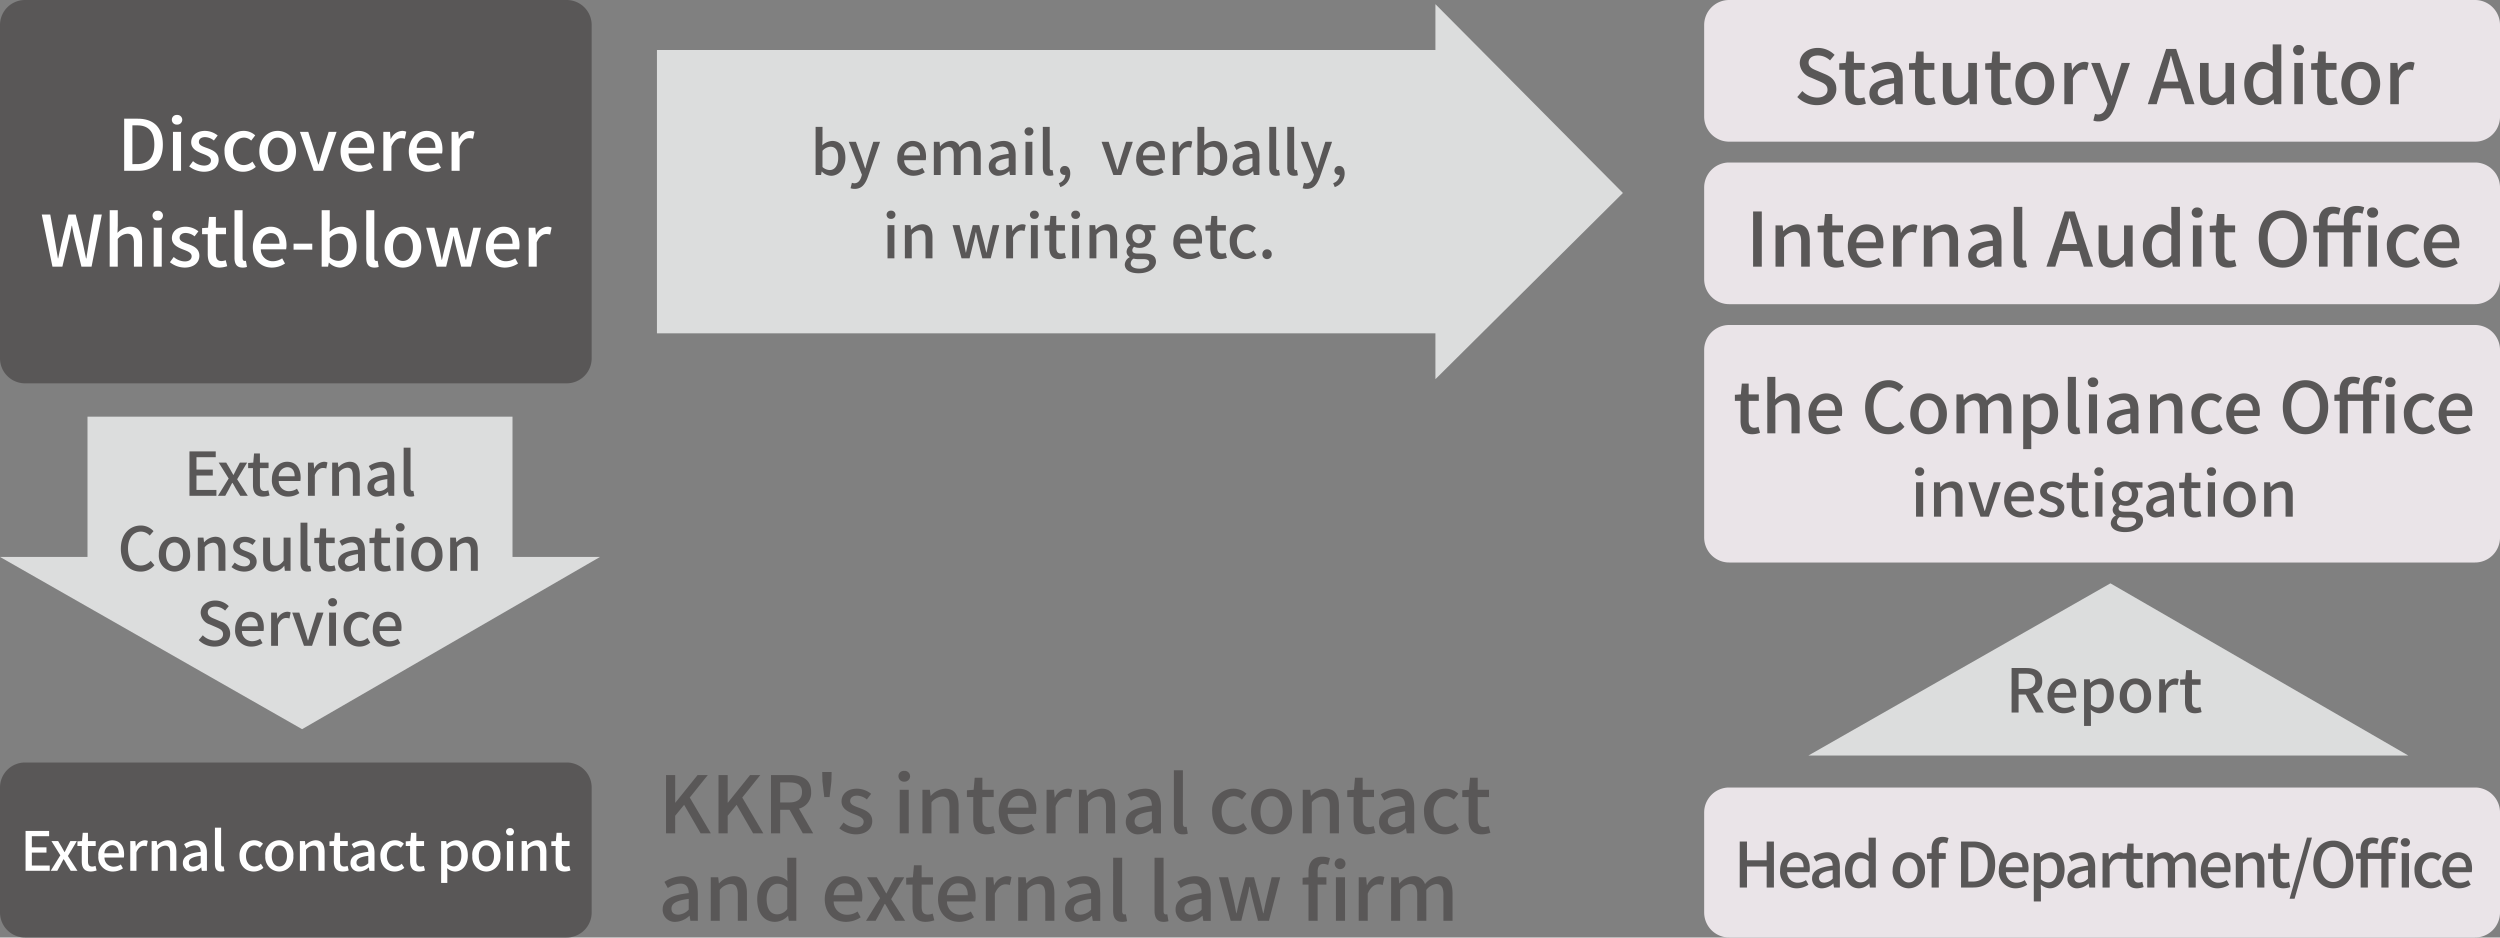 <svg xmlns="http://www.w3.org/2000/svg" width="600" height="225" viewBox="0 0 600 225">
  <rect x="0" y="0" width="600" height="225" fill="#808080" stroke="none"/>
  <g id="img_01_en" transform="translate(-71 -80)">
    <path id="パス_2737" data-name="パス 2737" d="M6,0H136a6,6,0,0,1,6,6V36a6,6,0,0,1-6,6H6a6,6,0,0,1-6-6V6A6,6,0,0,1,6,0Z" transform="translate(71 263)" fill="#595757"/>
    <path id="パス_2736" data-name="パス 2736" d="M6,0H136a6,6,0,0,1,6,6V86a6,6,0,0,1-6,6H6a6,6,0,0,1-6-6V6A6,6,0,0,1,6,0Z" transform="translate(71 80)" fill="#595757"/>
    <path id="パス_2735" data-name="パス 2735" d="M6,0H185a6,6,0,0,1,6,6V28a6,6,0,0,1-6,6H6a6,6,0,0,1-6-6V6A6,6,0,0,1,6,0Z" transform="translate(480 80)" fill="#eae4e8"/>
    <path id="パス_2734" data-name="パス 2734" d="M6,0H185a6,6,0,0,1,6,6V28a6,6,0,0,1-6,6H6a6,6,0,0,1-6-6V6A6,6,0,0,1,6,0Z" transform="translate(480 119)" fill="#eae4e8"/>
    <path id="パス_2733" data-name="パス 2733" d="M6,0H185a6,6,0,0,1,6,6V30a6,6,0,0,1-6,6H6a6,6,0,0,1-6-6V6A6,6,0,0,1,6,0Z" transform="translate(480 269)" fill="#eae4e8"/>
    <path id="パス_2732" data-name="パス 2732" d="M6,0H185a6,6,0,0,1,6,6V51a6,6,0,0,1-6,6H6a6,6,0,0,1-6-6V6A6,6,0,0,1,6,0Z" transform="translate(480 158)" fill="#eae4e8"/>
    <path id="パス_2731" data-name="パス 2731" d="M0,0H102V39H0Z" transform="translate(92 180)" fill="#dcdddd"/>
    <path id="パス_2720" data-name="パス 2720" d="M144,39,72.5,80.333,0,39Z" transform="translate(71 174.667)" fill="#dcdddd"/>
    <path id="パス_2730" data-name="パス 2730" d="M0,0H68V195.833H0Z" transform="translate(424.5 92) rotate(90)" fill="#dcdddd"/>
    <path id="パス_2720-2" data-name="パス 2720" d="M90,45,45.312,0,0,45Z" transform="translate(460.5 81) rotate(90)" fill="#dcdddd"/>
    <path id="パス_2720-3" data-name="パス 2720" d="M144,80.333,72.5,39,0,80.333Z" transform="translate(505 181)" fill="#dcdddd"/>
    <path id="パス_2729" data-name="パス 2729" d="M1.843,0h2.2V-4.218L6.194-6.84,10.146,0H12.6L7.543-8.588l4.332-5.4H9.424L4.1-7.372H4.047v-6.612h-2.2Zm12.6,0h2.2V-4.218L18.791-6.84,22.743,0h2.451L20.14-8.588l4.332-5.4H22.021L16.7-7.372h-.057v-6.612h-2.2Zm14.8-12.217H31.35c2.033,0,3.135.589,3.135,2.28S33.383-7.41,31.35-7.41H29.241ZM37.164,0l-3.42-5.928A3.893,3.893,0,0,0,36.67-9.937c0-3.021-2.166-4.047-5.054-4.047H27.037V0h2.2V-5.643H31.5L34.675,0Zm2.66-8.7H41.1l.437-3.781.057-2.242H39.33l.057,2.242ZM47.367.247c2.584,0,3.971-1.425,3.971-3.173,0-1.976-1.615-2.622-3.078-3.173-1.14-.418-2.223-.76-2.223-1.653,0-.722.532-1.292,1.672-1.292a3.911,3.911,0,0,1,2.337.912l1.026-1.349a5.5,5.5,0,0,0-3.4-1.235c-2.3,0-3.7,1.311-3.7,3.059,0,1.767,1.6,2.508,2.983,3.04,1.14.437,2.318.855,2.318,1.805,0,.8-.589,1.406-1.843,1.406A4.632,4.632,0,0,1,44.46-2.6L43.434-1.2A6.428,6.428,0,0,0,47.367.247ZM57.931,0H60.1V-10.45H57.931Zm1.083-12.407A1.311,1.311,0,0,0,60.42-13.7a1.3,1.3,0,0,0-1.406-1.292A1.284,1.284,0,0,0,57.627-13.7,1.3,1.3,0,0,0,59.014-12.407ZM63.384,0H65.55V-7.41a3.568,3.568,0,0,1,2.565-1.425c1.235,0,1.767.722,1.767,2.527V0h2.185V-6.574c0-2.66-.988-4.142-3.211-4.142A4.98,4.98,0,0,0,65.4-9.006h-.057L65.17-10.45H63.384ZM78.755.247a6.686,6.686,0,0,0,2.052-.38l-.4-1.615a3.116,3.116,0,0,1-1.121.247c-1.083,0-1.52-.646-1.52-1.9V-8.7h2.717V-10.45H77.767v-2.888H75.924l-.247,2.888-1.615.114V-8.7h1.52V-3.42C75.582-1.216,76.4.247,78.755.247Zm8.037,0a6.34,6.34,0,0,0,3.534-1.1l-.76-1.387a4.437,4.437,0,0,1-2.489.779,3.156,3.156,0,0,1-3.23-3.192H90.63a5.648,5.648,0,0,0,.095-1.1c0-2.964-1.482-4.959-4.256-4.959-2.451,0-4.769,2.109-4.769,5.51C81.7-1.767,83.961.247,86.792.247Zm-2.964-6.4C84.037-8,85.2-9.006,86.507-9.006c1.52,0,2.337,1.045,2.337,2.85ZM93.176,0h2.166V-6.517c.665-1.653,1.691-2.242,2.546-2.242a3.092,3.092,0,0,1,1.045.171l.4-1.9a2.6,2.6,0,0,0-1.178-.228A3.612,3.612,0,0,0,95.19-8.569h-.057l-.171-1.881H93.176Zm7.771,0h2.166V-7.41a3.568,3.568,0,0,1,2.565-1.425c1.235,0,1.767.722,1.767,2.527V0h2.185V-6.574c0-2.66-.988-4.142-3.211-4.142a4.98,4.98,0,0,0-3.458,1.71H102.9l-.171-1.444h-1.786Zm14.326.247A5.2,5.2,0,0,0,118.6-1.2h.057l.19,1.2h1.786V-6.289c0-2.774-1.2-4.427-3.8-4.427a8,8,0,0,0-4.218,1.368l.817,1.482a5.747,5.747,0,0,1,3.021-1.064c1.539,0,1.976,1.064,1.995,2.28-4.351.475-6.251,1.634-6.251,3.876A2.887,2.887,0,0,0,115.273.247Zm.665-1.729c-.931,0-1.634-.418-1.634-1.444,0-1.178,1.045-1.957,4.142-2.337V-2.7A3.684,3.684,0,0,1,115.938-1.482ZM125.894.247a3.51,3.51,0,0,0,1.178-.171l-.285-1.653a1.518,1.518,0,0,1-.361.038c-.266,0-.532-.209-.532-.8V-15.143h-2.166V-2.451C123.728-.76,124.317.247,125.894.247Zm12.027,0A5.092,5.092,0,0,0,141.3-1.045l-.893-1.444a3.58,3.58,0,0,1-2.28.95c-1.748,0-2.945-1.463-2.945-3.667,0-2.223,1.254-3.7,3-3.7a2.738,2.738,0,0,1,1.881.817l1.083-1.425a4.487,4.487,0,0,0-3.059-1.2,5.135,5.135,0,0,0-5.168,5.51C132.924-1.748,135.09.247,137.921.247Zm9.253,0c2.584,0,4.921-2,4.921-5.453,0-3.5-2.337-5.51-4.921-5.51s-4.921,2.014-4.921,5.51C142.253-1.748,144.59.247,147.174.247Zm0-1.786c-1.634,0-2.66-1.463-2.66-3.667,0-2.223,1.026-3.7,2.66-3.7,1.653,0,2.679,1.482,2.679,3.7C149.853-3,148.827-1.539,147.174-1.539ZM154.66,0h2.166V-7.41a3.568,3.568,0,0,1,2.565-1.425c1.235,0,1.767.722,1.767,2.527V0h2.185V-6.574c0-2.66-.988-4.142-3.211-4.142a4.979,4.979,0,0,0-3.458,1.71h-.057l-.171-1.444H154.66Zm15.371.247a6.686,6.686,0,0,0,2.052-.38l-.4-1.615a3.116,3.116,0,0,1-1.121.247c-1.083,0-1.52-.646-1.52-1.9V-8.7h2.717V-10.45h-2.717v-2.888H167.2l-.247,2.888-1.615.114V-8.7h1.52V-3.42C166.858-1.216,167.675.247,170.031.247Zm6.023,0A5.2,5.2,0,0,0,179.379-1.2h.057l.19,1.2h1.786V-6.289c0-2.774-1.2-4.427-3.8-4.427a8,8,0,0,0-4.218,1.368l.817,1.482a5.747,5.747,0,0,1,3.021-1.064c1.539,0,1.976,1.064,2,2.28-4.351.475-6.251,1.634-6.251,3.876A2.887,2.887,0,0,0,176.054.247Zm.665-1.729c-.931,0-1.634-.418-1.634-1.444,0-1.178,1.045-1.957,4.142-2.337V-2.7A3.684,3.684,0,0,1,176.719-1.482ZM188.765.247a5.092,5.092,0,0,0,3.382-1.292l-.893-1.444a3.58,3.58,0,0,1-2.28.95c-1.748,0-2.945-1.463-2.945-3.667,0-2.223,1.254-3.7,3-3.7a2.738,2.738,0,0,1,1.881.817l1.083-1.425a4.487,4.487,0,0,0-3.059-1.2,5.135,5.135,0,0,0-5.168,5.51C183.768-1.748,185.934.247,188.765.247Zm8.873,0a6.686,6.686,0,0,0,2.052-.38l-.4-1.615a3.116,3.116,0,0,1-1.121.247c-1.083,0-1.52-.646-1.52-1.9V-8.7h2.717V-10.45H196.65v-2.888h-1.843l-.247,2.888-1.615.114V-8.7h1.52V-3.42C194.465-1.216,195.282.247,197.638.247Zm-193.515,21A5.2,5.2,0,0,0,7.448,19.8h.057L7.7,21H9.481V14.711c0-2.774-1.2-4.427-3.8-4.427a8,8,0,0,0-4.218,1.368l.817,1.482A5.747,5.747,0,0,1,5.3,12.07c1.539,0,1.976,1.064,1.995,2.28-4.351.475-6.251,1.634-6.251,3.876A2.887,2.887,0,0,0,4.123,21.247Zm.665-1.729c-.931,0-1.634-.418-1.634-1.444,0-1.178,1.045-1.957,4.142-2.337V18.3A3.684,3.684,0,0,1,4.788,19.518ZM12.578,21h2.166V13.59a3.568,3.568,0,0,1,2.565-1.425c1.235,0,1.767.722,1.767,2.527V21h2.185V14.426c0-2.66-.988-4.142-3.211-4.142a4.98,4.98,0,0,0-3.458,1.71h-.057l-.171-1.444H12.578Zm15.466.247a4.38,4.38,0,0,0,3.04-1.425h.057L31.331,21h1.786V5.857H30.932V9.733l.095,1.729a4.032,4.032,0,0,0-2.812-1.178c-2.337,0-4.484,2.109-4.484,5.51C23.731,19.252,25.422,21.247,28.044,21.247Zm.513-1.805c-1.634,0-2.565-1.311-2.565-3.686,0-2.261,1.178-3.648,2.641-3.648a3.277,3.277,0,0,1,2.3.95v5.111A3.071,3.071,0,0,1,28.557,19.442ZM45.03,21.247a6.34,6.34,0,0,0,3.534-1.1l-.76-1.387a4.437,4.437,0,0,1-2.489.779,3.156,3.156,0,0,1-3.23-3.192h6.783a5.647,5.647,0,0,0,.1-1.1c0-2.964-1.482-4.959-4.256-4.959-2.451,0-4.769,2.109-4.769,5.51C39.938,19.233,42.2,21.247,45.03,21.247Zm-2.964-6.4c.209-1.843,1.368-2.85,2.679-2.85,1.52,0,2.337,1.045,2.337,2.85ZM49.837,21h2.3l1.216-2.2c.323-.646.646-1.273.969-1.862h.095c.38.589.741,1.235,1.083,1.862L56.867,21h2.375l-3.363-5.206,3.135-5.244h-2.28l-1.1,2.109c-.285.57-.589,1.159-.874,1.748h-.076c-.342-.589-.684-1.178-.988-1.748L52.44,10.55H50.084l3.135,5Zm14.345.247a6.686,6.686,0,0,0,2.052-.38l-.4-1.615a3.116,3.116,0,0,1-1.121.247c-1.083,0-1.52-.646-1.52-1.9V12.3h2.717V10.55H63.194V7.662H61.351L61.1,10.55l-1.615.114V12.3h1.52V17.58C61.009,19.784,61.826,21.247,64.182,21.247Zm8.037,0a6.34,6.34,0,0,0,3.534-1.1l-.76-1.387a4.437,4.437,0,0,1-2.489.779,3.156,3.156,0,0,1-3.23-3.192h6.783a5.648,5.648,0,0,0,.095-1.1c0-2.964-1.482-4.959-4.256-4.959-2.451,0-4.769,2.109-4.769,5.51C67.127,19.233,69.388,21.247,72.219,21.247Zm-2.964-6.4c.209-1.843,1.368-2.85,2.679-2.85,1.52,0,2.337,1.045,2.337,2.85ZM78.6,21h2.166V14.483c.665-1.653,1.691-2.242,2.546-2.242a3.092,3.092,0,0,1,1.045.171l.4-1.9a2.6,2.6,0,0,0-1.178-.228,3.612,3.612,0,0,0-2.964,2.147H80.56l-.171-1.881H78.6Zm7.771,0H88.54V13.59A3.568,3.568,0,0,1,91.1,12.165c1.235,0,1.767.722,1.767,2.527V21h2.185V14.426c0-2.66-.988-4.142-3.211-4.142a4.98,4.98,0,0,0-3.458,1.71h-.057L88.16,10.55H86.374Zm14.326.247a5.2,5.2,0,0,0,3.325-1.444h.057l.19,1.2h1.786V14.711c0-2.774-1.2-4.427-3.8-4.427a8,8,0,0,0-4.218,1.368l.817,1.482a5.747,5.747,0,0,1,3.021-1.064c1.539,0,1.976,1.064,1.995,2.28-4.351.475-6.251,1.634-6.251,3.876A2.887,2.887,0,0,0,100.7,21.247Zm.665-1.729c-.931,0-1.634-.418-1.634-1.444,0-1.178,1.045-1.957,4.142-2.337V18.3A3.684,3.684,0,0,1,101.365,19.518Zm9.956,1.729a3.51,3.51,0,0,0,1.178-.171l-.285-1.653a1.518,1.518,0,0,1-.361.038c-.266,0-.532-.209-.532-.8V5.857h-2.166V18.549C109.155,20.24,109.744,21.247,111.321,21.247Zm9.937,0a3.51,3.51,0,0,0,1.178-.171l-.285-1.653a1.518,1.518,0,0,1-.361.038c-.266,0-.532-.209-.532-.8V5.857h-2.166V18.549C119.092,20.24,119.681,21.247,121.258,21.247Zm5.966,0a5.2,5.2,0,0,0,3.325-1.444h.057l.19,1.2h1.786V14.711c0-2.774-1.2-4.427-3.8-4.427a8,8,0,0,0-4.218,1.368l.817,1.482A5.747,5.747,0,0,1,128.4,12.07c1.539,0,1.976,1.064,1.995,2.28-4.351.475-6.251,1.634-6.251,3.876A2.887,2.887,0,0,0,127.224,21.247Zm.665-1.729c-.931,0-1.634-.418-1.634-1.444,0-1.178,1.045-1.957,4.142-2.337V18.3A3.684,3.684,0,0,1,127.889,19.518ZM137.37,21H139.9l1.273-5.149c.266-.988.456-1.957.665-3.04h.1c.228,1.083.418,2.033.665,3.021L143.925,21h2.622l2.7-10.45h-2.052l-1.349,5.662c-.228,1.007-.4,1.976-.608,2.964h-.076c-.247-.988-.456-1.957-.7-2.964l-1.5-5.662h-2.033l-1.463,5.662c-.247.988-.456,1.976-.684,2.964H138.7c-.19-.988-.361-1.957-.57-2.964l-1.387-5.662h-2.2Zm18.677-10.45-1.425.114V12.3h1.425V21h2.185V12.3h2.109V10.55h-2.109V9.22c0-1.273.456-1.881,1.387-1.881a2.843,2.843,0,0,1,1.14.266l.437-1.634a4.745,4.745,0,0,0-1.843-.361c-2.337,0-3.306,1.482-3.306,3.629Zm7.676-1.957A1.3,1.3,0,1,0,162.317,7.3,1.311,1.311,0,0,0,163.723,8.593ZM162.621,21h2.185V10.55h-2.185Zm5.472,0h2.166V14.483c.665-1.653,1.691-2.242,2.546-2.242a3.092,3.092,0,0,1,1.045.171l.4-1.9a2.6,2.6,0,0,0-1.178-.228,3.612,3.612,0,0,0-2.964,2.147h-.057l-.171-1.881h-1.786Zm7.771,0h2.166V13.59a3.527,3.527,0,0,1,2.356-1.425c1.2,0,1.748.722,1.748,2.527V21h2.185V13.59a3.489,3.489,0,0,1,2.356-1.425c1.178,0,1.748.722,1.748,2.527V21h2.185V14.426c0-2.66-1.026-4.142-3.211-4.142A4.815,4.815,0,0,0,184,12.2a2.789,2.789,0,0,0-2.888-1.919,4.552,4.552,0,0,0-3.23,1.729h-.057l-.171-1.463h-1.786Z" transform="translate(229 280)" fill="#595757"/>
    <path id="パス_2728" data-name="パス 2728" d="M18.456,17.188c1.8,0,3.437-1.566,3.437-4.306,0-2.451-1.146-4.06-3.161-4.06a3.807,3.807,0,0,0-2.378,1.044L16.4,8.5V5.443H14.744V17h1.3l.16-.826h.044A3.312,3.312,0,0,0,18.456,17.188Zm-.319-1.377a2.675,2.675,0,0,1-1.74-.725v-3.9a2.774,2.774,0,0,1,1.9-.971c1.334,0,1.871,1.03,1.871,2.7C20.167,14.781,19.3,15.811,18.137,15.811ZM30.215,9.025H28.591l-1.276,4.1-.623,2.247h-.073c-.247-.74-.493-1.537-.725-2.247l-1.479-4.1H22.7l3.161,7.917-.16.551c-.29.855-.8,1.493-1.668,1.493a2.161,2.161,0,0,1-.58-.116l-.319,1.305a2.836,2.836,0,0,0,1,.159c1.682,0,2.523-1.145,3.146-2.856Zm8.033,8.163a4.838,4.838,0,0,0,2.7-.841l-.58-1.059a3.386,3.386,0,0,1-1.9.595A2.408,2.408,0,0,1,36,13.448h5.177a4.31,4.31,0,0,0,.072-.841c0-2.262-1.131-3.785-3.248-3.785-1.87,0-3.639,1.609-3.639,4.2A3.831,3.831,0,0,0,38.248,17.188ZM35.986,12.3a2.163,2.163,0,0,1,2.045-2.175c1.16,0,1.783.8,1.783,2.175ZM43.12,17h1.653V11.345a2.692,2.692,0,0,1,1.8-1.087c.913,0,1.334.551,1.334,1.929V17h1.667V11.345a2.662,2.662,0,0,1,1.8-1.087c.9,0,1.334.551,1.334,1.929V17h1.667V11.983c0-2.03-.783-3.161-2.451-3.161a3.674,3.674,0,0,0-2.6,1.464,2.129,2.129,0,0,0-2.2-1.464,3.474,3.474,0,0,0-2.465,1.319h-.043l-.131-1.116H43.12Zm15.544.188a3.964,3.964,0,0,0,2.538-1.1h.043L61.39,17h1.363V12.2c0-2.117-.914-3.378-2.9-3.378a6.108,6.108,0,0,0-3.219,1.044L57.258,11a4.386,4.386,0,0,1,2.306-.812c1.174,0,1.508.812,1.522,1.74-3.32.363-4.771,1.247-4.771,2.958A2.2,2.2,0,0,0,58.664,17.188Zm.507-1.319c-.71,0-1.247-.319-1.247-1.1,0-.9.8-1.493,3.161-1.784v1.958A2.811,2.811,0,0,1,59.172,15.869ZM65.117,17H66.77V9.025H65.117Zm.826-9.469a.99.99,0,1,0,0-1.972.988.988,0,1,0,0,1.972Zm4.988,9.657a2.678,2.678,0,0,0,.9-.13L71.613,15.8a1.158,1.158,0,0,1-.275.029c-.2,0-.406-.16-.406-.609V5.443H69.278v9.686C69.278,16.42,69.728,17.188,70.931,17.188ZM73.483,19.9a3.4,3.4,0,0,0,2.378-3.262c0-1.117-.479-1.8-1.29-1.8a1.083,1.083,0,0,0-1.16,1.073,1.046,1.046,0,0,0,1.117,1.073.6.6,0,0,0,.16-.014,2.251,2.251,0,0,1-1.58,1.986ZM86.2,17h1.929l2.755-7.975H89.259L87.9,13.317c-.217.783-.464,1.6-.7,2.378h-.058c-.232-.783-.478-1.595-.7-2.378L85.083,9.025H83.372Zm9.382.188a4.838,4.838,0,0,0,2.7-.841l-.58-1.059a3.386,3.386,0,0,1-1.9.595,2.408,2.408,0,0,1-2.465-2.436H98.51a4.31,4.31,0,0,0,.073-.841c0-2.262-1.131-3.785-3.248-3.785-1.871,0-3.64,1.609-3.64,4.2A3.831,3.831,0,0,0,95.581,17.188ZM93.319,12.3a2.163,2.163,0,0,1,2.045-2.175c1.16,0,1.784.8,1.784,2.175Zm7.134,4.7h1.653V12.026c.507-1.262,1.291-1.711,1.943-1.711a2.359,2.359,0,0,1,.8.13l.3-1.45a1.984,1.984,0,0,0-.9-.174,2.757,2.757,0,0,0-2.262,1.638h-.044l-.131-1.435h-1.363Zm9.643.188c1.8,0,3.437-1.566,3.437-4.306,0-2.451-1.146-4.06-3.161-4.06a3.807,3.807,0,0,0-2.378,1.044l.043-1.363V5.443h-1.653V17h1.305l.16-.826h.044A3.312,3.312,0,0,0,110.1,17.188Zm-.319-1.377a2.675,2.675,0,0,1-1.74-.725v-3.9a2.774,2.774,0,0,1,1.9-.971c1.334,0,1.87,1.03,1.87,2.7C111.807,14.781,110.937,15.811,109.777,15.811Zm7.395,1.377a3.964,3.964,0,0,0,2.537-1.1h.044L119.9,17h1.363V12.2c0-2.117-.914-3.378-2.9-3.378a6.108,6.108,0,0,0-3.219,1.044L115.765,11a4.386,4.386,0,0,1,2.306-.812c1.174,0,1.508.812,1.522,1.74-3.321.363-4.771,1.247-4.771,2.958A2.2,2.2,0,0,0,117.172,17.188Zm.507-1.319c-.711,0-1.247-.319-1.247-1.1,0-.9.8-1.493,3.161-1.784v1.958A2.811,2.811,0,0,1,117.679,15.869Zm7.6,1.319a2.678,2.678,0,0,0,.9-.13l-.217-1.262a1.158,1.158,0,0,1-.275.029c-.2,0-.406-.16-.406-.609V5.443h-1.653v9.686C123.624,16.42,124.074,17.188,125.277,17.188Zm4.321,0a2.678,2.678,0,0,0,.9-.13L130.28,15.8a1.158,1.158,0,0,1-.275.029c-.2,0-.406-.16-.406-.609V5.443h-1.653v9.686C127.945,16.42,128.395,17.188,129.6,17.188ZM138.7,9.025H137.08l-1.276,4.1-.624,2.247h-.072c-.247-.74-.493-1.537-.725-2.247l-1.479-4.1h-1.711l3.161,7.917-.16.551c-.29.855-.8,1.493-1.667,1.493a2.16,2.16,0,0,1-.58-.116l-.319,1.305a2.836,2.836,0,0,0,1,.159c1.682,0,2.523-1.145,3.147-2.856Zm.638,10.875a3.4,3.4,0,0,0,2.378-3.262c0-1.117-.479-1.8-1.29-1.8a1.083,1.083,0,0,0-1.16,1.073,1.046,1.046,0,0,0,1.117,1.073.6.6,0,0,0,.16-.014,2.251,2.251,0,0,1-1.581,1.986ZM32.006,37h1.653V29.025H32.006Zm.826-9.469a.99.99,0,1,0,0-1.972.988.988,0,1,0,0,1.972ZM36.168,37h1.653V31.345a2.723,2.723,0,0,1,1.958-1.087c.942,0,1.348.551,1.348,1.929V37h1.667V31.983c0-2.03-.754-3.161-2.451-3.161A3.8,3.8,0,0,0,37.7,30.127h-.043l-.131-1.1H36.168Zm13.6,0H51.7l.972-3.93c.2-.754.348-1.493.507-2.32h.073c.174.826.319,1.552.507,2.306L54.771,37h2l2.059-7.975H57.265l-1.029,4.321c-.174.768-.3,1.508-.464,2.262h-.058c-.188-.754-.348-1.494-.537-2.262l-1.145-4.321H52.48l-1.117,4.321c-.188.754-.348,1.508-.522,2.262h-.058c-.145-.754-.276-1.494-.435-2.262L49.29,29.025H47.608Zm10.715,0h1.653V32.027c.507-1.262,1.291-1.711,1.943-1.711a2.359,2.359,0,0,1,.8.13l.3-1.45a1.984,1.984,0,0,0-.9-.174,2.757,2.757,0,0,0-2.262,1.639h-.043l-.131-1.435H60.484Zm5.93,0h1.653V29.025H66.415Zm.826-9.469a.99.99,0,1,0,0-1.972.988.988,0,1,0,0,1.972Zm6.018,9.657a5.1,5.1,0,0,0,1.566-.29l-.3-1.232a2.378,2.378,0,0,1-.855.188c-.826,0-1.16-.493-1.16-1.45V30.359h2.073V29.025H72.5v-2.2H71.1l-.188,2.2-1.232.087v1.247h1.16V34.39C70.837,36.072,71.461,37.188,73.259,37.188ZM76.318,37h1.653V29.025H76.318Zm.826-9.469a.99.99,0,1,0,0-1.972.988.988,0,1,0,0,1.972ZM80.479,37h1.653V31.345a2.723,2.723,0,0,1,1.958-1.087c.942,0,1.348.551,1.348,1.929V37h1.668V31.983c0-2.03-.754-3.161-2.451-3.161a3.8,3.8,0,0,0-2.639,1.305h-.044l-.131-1.1H80.479Zm11.774,3.582c2.552,0,4.176-1.247,4.176-2.784,0-1.363-.986-1.943-2.871-1.943H92.094c-1.015,0-1.334-.3-1.334-.783a1.057,1.057,0,0,1,.435-.841,2.772,2.772,0,0,0,1.117.247A2.725,2.725,0,0,0,95.3,31.736a2.156,2.156,0,0,0-.522-1.465H96.3V29.025H93.472a3.326,3.326,0,0,0-1.16-.2,2.876,2.876,0,0,0-3.089,2.871,2.729,2.729,0,0,0,1.044,2.117v.058a1.968,1.968,0,0,0-.884,1.479,1.466,1.466,0,0,0,.725,1.319v.072a2.107,2.107,0,0,0-1.16,1.74C88.948,39.871,90.34,40.582,92.254,40.582Zm.058-7.178A1.555,1.555,0,0,1,90.8,31.693a1.518,1.518,0,1,1,3.016,0A1.555,1.555,0,0,1,92.312,33.4Zm.188,6.076c-1.32,0-2.132-.464-2.132-1.247a1.434,1.434,0,0,1,.681-1.16,5.07,5.07,0,0,0,1.073.116h1.2c.971,0,1.493.2,1.493.87C94.82,38.8,93.892,39.479,92.5,39.479Zm11.991-2.291a4.838,4.838,0,0,0,2.7-.841l-.58-1.058a3.386,3.386,0,0,1-1.9.594,2.408,2.408,0,0,1-2.465-2.436h5.176a4.31,4.31,0,0,0,.072-.841c0-2.262-1.131-3.785-3.248-3.785-1.871,0-3.64,1.61-3.64,4.205A3.831,3.831,0,0,0,104.492,37.188ZM102.229,32.3a2.163,2.163,0,0,1,2.045-2.175c1.16,0,1.784.8,1.784,2.175Zm9.657,4.886a5.1,5.1,0,0,0,1.566-.29l-.3-1.232a2.378,2.378,0,0,1-.855.188c-.826,0-1.16-.493-1.16-1.45V30.359h2.073V29.025h-2.073v-2.2h-1.407l-.188,2.2-1.232.087v1.247h1.16V34.39C109.465,36.072,110.089,37.188,111.886,37.188Zm6.061,0a3.886,3.886,0,0,0,2.581-.986l-.681-1.1a2.732,2.732,0,0,1-1.74.725c-1.334,0-2.247-1.117-2.247-2.8s.957-2.828,2.291-2.828a2.089,2.089,0,0,1,1.436.624l.826-1.087a3.424,3.424,0,0,0-2.335-.914,3.919,3.919,0,0,0-3.944,4.205C114.134,35.666,115.787,37.188,117.947,37.188Zm5.147,0a1.11,1.11,0,0,0,1.117-1.16,1.119,1.119,0,1,0-2.233,0A1.11,1.11,0,0,0,123.095,37.188Z" transform="translate(252 105)" fill="#595757"/>
    <path id="パス_2727" data-name="パス 2727" d="M-87.465,0h1.74V-5.025H-81V0h1.74V-11.04H-81v4.5h-4.725v-4.5h-1.74Zm13.71.2a5.005,5.005,0,0,0,2.79-.87l-.6-1.1a3.5,3.5,0,0,1-1.965.615,2.491,2.491,0,0,1-2.55-2.52h5.355a4.458,4.458,0,0,0,.075-.87c0-2.34-1.17-3.915-3.36-3.915-1.935,0-3.765,1.665-3.765,4.35A3.963,3.963,0,0,0-73.755.2Zm-2.34-5.055A2.237,2.237,0,0,1-73.98-7.11c1.2,0,1.845.825,1.845,2.25ZM-67.665.2A4.1,4.1,0,0,0-65.04-.945h.045l.15.945h1.41V-4.965c0-2.19-.945-3.495-3-3.495a6.319,6.319,0,0,0-3.33,1.08l.645,1.17a4.537,4.537,0,0,1,2.385-.84c1.215,0,1.56.84,1.575,1.8C-68.6-4.875-70.1-3.96-70.1-2.19A2.279,2.279,0,0,0-67.665.2Zm.525-1.365c-.735,0-1.29-.33-1.29-1.14,0-.93.825-1.545,3.27-1.845V-2.13A2.908,2.908,0,0,1-67.14-1.17ZM-58.815.2a3.458,3.458,0,0,0,2.4-1.125h.045l.15.93h1.41V-11.955h-1.725V-8.9l.075,1.365a3.183,3.183,0,0,0-2.22-.93c-1.845,0-3.54,1.665-3.54,4.35C-62.22-1.38-60.885.2-58.815.2Zm.405-1.425c-1.29,0-2.025-1.035-2.025-2.91,0-1.785.93-2.88,2.085-2.88a2.587,2.587,0,0,1,1.815.75v4.035A2.425,2.425,0,0,1-58.41-1.23ZM-46.89.2A3.963,3.963,0,0,0-43-4.11c0-2.76-1.845-4.35-3.885-4.35s-3.885,1.59-3.885,4.35A3.963,3.963,0,0,0-46.89.2Zm0-1.41c-1.29,0-2.1-1.155-2.1-2.9,0-1.755.81-2.925,2.1-2.925s2.115,1.17,2.115,2.925C-44.775-2.37-45.585-1.215-46.89-1.215Zm9.54-10.65A3.746,3.746,0,0,0-38.8-12.15c-1.845,0-2.61,1.17-2.61,2.865V-8.25l-1.125.09v1.29h1.125V0h1.725V-6.87h1.665V-8.25H-39.69V-9.3c0-1.005.36-1.485,1.1-1.485a2.244,2.244,0,0,1,.9.21ZM-34.35,0h2.955c3.3,0,5.235-1.98,5.235-5.565s-1.935-5.475-5.325-5.475H-34.35Zm1.74-1.425V-9.63H-31.6c2.37,0,3.645,1.305,3.645,4.065s-1.275,4.14-3.645,4.14ZM-21.255.2a5.005,5.005,0,0,0,2.79-.87l-.6-1.1a3.5,3.5,0,0,1-1.965.615,2.491,2.491,0,0,1-2.55-2.52h5.355a4.458,4.458,0,0,0,.075-.87c0-2.34-1.17-3.915-3.36-3.915-1.935,0-3.765,1.665-3.765,4.35A3.963,3.963,0,0,0-21.255.2Zm-2.34-5.055A2.237,2.237,0,0,1-21.48-7.11c1.2,0,1.845.825,1.845,2.25Zm6.705,8.205h1.71V.675l-.045-1.41A3.4,3.4,0,0,0-13.05.2c1.86,0,3.555-1.62,3.555-4.455,0-2.535-1.17-4.2-3.27-4.2A4.183,4.183,0,0,0-15.3-7.35h-.045l-.135-.9h-1.41Zm3.51-4.575a2.8,2.8,0,0,1-1.8-.75V-6.015A2.9,2.9,0,0,1-13.215-7.02c1.38,0,1.935,1.065,1.935,2.79C-11.28-2.3-12.18-1.23-13.38-1.23ZM-6.39.2A4.1,4.1,0,0,0-3.765-.945h.045L-3.57,0h1.41V-4.965c0-2.19-.945-3.495-3-3.495A6.319,6.319,0,0,0-8.49-7.38l.645,1.17A4.537,4.537,0,0,1-5.46-7.05c1.215,0,1.56.84,1.575,1.8C-7.32-4.875-8.82-3.96-8.82-2.19A2.279,2.279,0,0,0-6.39.2Zm.525-1.365c-.735,0-1.29-.33-1.29-1.14,0-.93.825-1.545,3.27-1.845V-2.13A2.908,2.908,0,0,1-5.865-1.17ZM-.39,0H1.32V-5.145c.525-1.3,1.335-1.77,2.01-1.77a2.441,2.441,0,0,1,.825.135l.315-1.5a2.052,2.052,0,0,0-.93-.18A2.852,2.852,0,0,0,1.2-6.765H1.155L1.02-8.25H-.39ZM7.845.2a5.278,5.278,0,0,0,1.62-.3L9.15-1.38a2.46,2.46,0,0,1-.885.2c-.855,0-1.2-.51-1.2-1.5V-6.87H9.21V-8.25H7.065v-2.28H5.61l-.2,2.28L4.14-8.16v1.29h1.2V-2.7C5.34-.96,5.985.2,7.845.2Zm2.49-.2h1.71V-5.85a2.785,2.785,0,0,1,1.86-1.125c.945,0,1.38.57,1.38,1.995V0H17.01V-5.85a2.754,2.754,0,0,1,1.86-1.125c.93,0,1.38.57,1.38,1.995V0h1.725V-5.19c0-2.1-.81-3.27-2.535-3.27a3.8,3.8,0,0,0-2.685,1.515,2.2,2.2,0,0,0-2.28-1.515A3.594,3.594,0,0,0,11.925-7.1H11.88L11.745-8.25h-1.41Zm16.89.2a5.005,5.005,0,0,0,2.79-.87l-.6-1.1a3.5,3.5,0,0,1-1.965.615,2.491,2.491,0,0,1-2.55-2.52h5.355a4.458,4.458,0,0,0,.075-.87c0-2.34-1.17-3.915-3.36-3.915-1.935,0-3.765,1.665-3.765,4.35A3.963,3.963,0,0,0,27.225.2ZM24.885-4.86A2.237,2.237,0,0,1,27-7.11c1.2,0,1.845.825,1.845,2.25ZM31.59,0H33.3V-5.85a2.817,2.817,0,0,1,2.025-1.125c.975,0,1.4.57,1.4,1.995V0h1.725V-5.19c0-2.1-.78-3.27-2.535-3.27a3.931,3.931,0,0,0-2.73,1.35h-.045L33-8.25H31.59ZM43.05.2a5.278,5.278,0,0,0,1.62-.3L44.355-1.38a2.46,2.46,0,0,1-.885.2c-.855,0-1.2-.51-1.2-1.5V-6.87h2.145V-8.25H42.27v-2.28H40.815L40.62-8.25l-1.275.09v1.29h1.2V-2.7C40.545-.96,41.19.2,43.05.2ZM44.5,2.7h1.2l4.17-14.67h-1.2ZM54.99.2c2.835,0,4.815-2.2,4.815-5.76s-1.98-5.685-4.815-5.685-4.8,2.13-4.8,5.685S52.155.2,54.99.2Zm0-1.515c-1.83,0-3.015-1.65-3.015-4.245s1.185-4.17,3.015-4.17,3.03,1.575,3.03,4.17S56.82-1.32,54.99-1.32ZM66.525-8.25h-3.24v-.855c0-.99.45-1.515,1.185-1.515a2.416,2.416,0,0,1,1.065.225l.345-1.29a4.172,4.172,0,0,0-1.59-.3c-1.875,0-2.73,1.155-2.73,2.865v.87l-1.125.09v1.29H61.56V0h1.725V-6.87h3.24V0H68.25V-6.87h1.665V-8.25H68.25V-9.3c0-1.005.375-1.485,1.1-1.485a2.312,2.312,0,0,1,.915.21l.345-1.29a3.767,3.767,0,0,0-1.47-.285c-1.83,0-2.61,1.17-2.61,2.865ZM72.285-9.8a1.035,1.035,0,0,0,1.11-1.02,1.026,1.026,0,0,0-1.11-1.02,1.026,1.026,0,0,0-1.11,1.02A1.035,1.035,0,0,0,72.285-9.8ZM71.415,0h1.74V-8.25h-1.74ZM78.42.2a4.02,4.02,0,0,0,2.67-1.02l-.705-1.14a2.826,2.826,0,0,1-1.8.75c-1.38,0-2.325-1.155-2.325-2.9,0-1.755.99-2.925,2.37-2.925a2.161,2.161,0,0,1,1.485.645l.855-1.125a3.542,3.542,0,0,0-2.415-.945,4.054,4.054,0,0,0-4.08,4.35C74.475-1.38,76.185.2,78.42.2Zm6.765,0a5.005,5.005,0,0,0,2.79-.87l-.6-1.1a3.5,3.5,0,0,1-1.965.615,2.491,2.491,0,0,1-2.55-2.52h5.355a4.458,4.458,0,0,0,.075-.87c0-2.34-1.17-3.915-3.36-3.915-1.935,0-3.765,1.665-3.765,4.35A3.963,3.963,0,0,0,85.185.2ZM82.845-4.86A2.237,2.237,0,0,1,84.96-7.11c1.2,0,1.845.825,1.845,2.25Z" transform="translate(576 293)" fill="#595757"/>
    <path id="パス_2726" data-name="パス 2726" d="M-84.439.221A5.982,5.982,0,0,0-82.6-.119l-.357-1.445a2.788,2.788,0,0,1-1,.221c-.969,0-1.36-.578-1.36-1.7V-7.786h2.431V-9.35h-2.431v-2.584h-1.649l-.221,2.584-1.445.1v1.462h1.36V-3.06C-87.278-1.088-86.547.221-84.439.221ZM-80.852,0h1.938V-6.63a3.193,3.193,0,0,1,2.295-1.275c1.105,0,1.581.646,1.581,2.261V0h1.955V-5.882c0-2.38-.884-3.706-2.873-3.706a4.351,4.351,0,0,0-3.026,1.479l.068-1.853v-3.587h-1.938ZM-66.4.221A5.672,5.672,0,0,0-63.24-.765l-.68-1.241a3.97,3.97,0,0,1-2.227.7,2.824,2.824,0,0,1-2.89-2.856h6.069a5.053,5.053,0,0,0,.085-.986c0-2.652-1.326-4.437-3.808-4.437-2.193,0-4.267,1.887-4.267,4.93C-70.958-1.581-68.935.221-66.4.221Zm-2.652-5.729a2.536,2.536,0,0,1,2.4-2.55c1.36,0,2.091.935,2.091,2.55ZM-51.816.221a4.941,4.941,0,0,0,3.893-1.8l-1.054-1.241A3.646,3.646,0,0,1-51.748-1.5c-2.21,0-3.6-1.819-3.6-4.794,0-2.941,1.5-4.743,3.655-4.743a3.328,3.328,0,0,1,2.448,1.122l1.071-1.258a4.822,4.822,0,0,0-3.553-1.581c-3.162,0-5.644,2.448-5.644,6.528C-57.375-2.125-54.961.221-51.816.221Zm9.673,0c2.312,0,4.4-1.785,4.4-4.879,0-3.128-2.091-4.93-4.4-4.93s-4.4,1.8-4.4,4.93C-46.546-1.564-44.455.221-42.143.221Zm0-1.6c-1.462,0-2.38-1.309-2.38-3.281,0-1.989.918-3.315,2.38-3.315,1.479,0,2.4,1.326,2.4,3.315C-39.746-2.686-40.664-1.377-42.143-1.377ZM-35.445,0h1.938V-6.63A3.156,3.156,0,0,1-31.4-7.905c1.071,0,1.564.646,1.564,2.261V0h1.955V-6.63a3.121,3.121,0,0,1,2.108-1.275c1.054,0,1.564.646,1.564,2.261V0h1.955V-5.882c0-2.38-.918-3.706-2.873-3.706a4.308,4.308,0,0,0-3.043,1.717,2.5,2.5,0,0,0-2.584-1.717,4.073,4.073,0,0,0-2.89,1.547h-.051l-.153-1.309h-1.6Zm16.014,3.791h1.938V.765l-.051-1.6A3.856,3.856,0,0,0-15.079.221c2.108,0,4.029-1.836,4.029-5.049,0-2.873-1.326-4.76-3.706-4.76A4.74,4.74,0,0,0-17.629-8.33h-.051l-.153-1.02h-1.6Zm3.978-5.185a3.169,3.169,0,0,1-2.04-.85V-6.817a3.285,3.285,0,0,1,2.227-1.139c1.564,0,2.193,1.207,2.193,3.162C-13.073-2.6-14.093-1.394-15.453-1.394ZM-6.783.221A3.14,3.14,0,0,0-5.729.068l-.255-1.479a1.358,1.358,0,0,1-.323.034c-.238,0-.476-.187-.476-.714V-13.549H-8.721V-2.193C-8.721-.68-8.194.221-6.783.221ZM-3.655,0h1.938V-9.35H-3.655Zm.969-11.1a1.173,1.173,0,0,0,1.258-1.156,1.163,1.163,0,0,0-1.258-1.156,1.149,1.149,0,0,0-1.241,1.156A1.158,1.158,0,0,0-2.686-11.1ZM3.434.221A4.648,4.648,0,0,0,6.409-1.071H6.46L6.63,0h1.6V-5.627c0-2.482-1.071-3.961-3.4-3.961A7.162,7.162,0,0,0,1.054-8.364l.731,1.326a5.142,5.142,0,0,1,2.7-.952c1.377,0,1.768.952,1.785,2.04C2.38-5.525.68-4.488.68-2.482A2.583,2.583,0,0,0,3.434.221Zm.595-1.547c-.833,0-1.462-.374-1.462-1.292,0-1.054.935-1.751,3.706-2.091v2.3A3.3,3.3,0,0,1,4.029-1.326ZM11,0h1.938V-6.63a3.193,3.193,0,0,1,2.3-1.275c1.105,0,1.581.646,1.581,2.261V0h1.955V-5.882c0-2.38-.884-3.706-2.873-3.706A4.455,4.455,0,0,0,12.8-8.058H12.75L12.6-9.35H11ZM25.415.221A4.556,4.556,0,0,0,28.441-.935l-.8-1.292a3.2,3.2,0,0,1-2.04.85c-1.564,0-2.635-1.309-2.635-3.281,0-1.989,1.122-3.315,2.686-3.315a2.45,2.45,0,0,1,1.683.731l.969-1.275a4.014,4.014,0,0,0-2.737-1.071,4.594,4.594,0,0,0-4.624,4.93C20.944-1.564,22.882.221,25.415.221Zm8.432,0a5.672,5.672,0,0,0,3.162-.986l-.68-1.241a3.97,3.97,0,0,1-2.227.7,2.824,2.824,0,0,1-2.89-2.856h6.069a5.053,5.053,0,0,0,.085-.986c0-2.652-1.326-4.437-3.808-4.437-2.193,0-4.267,1.887-4.267,4.93C29.291-1.581,31.314.221,33.847.221ZM31.195-5.508a2.536,2.536,0,0,1,2.4-2.55c1.36,0,2.091.935,2.091,2.55ZM48.314.221c3.213,0,5.457-2.5,5.457-6.528s-2.244-6.443-5.457-6.443-5.44,2.414-5.44,6.443S45.1.221,48.314.221Zm0-1.717C46.24-1.5,44.9-3.366,44.9-6.307s1.343-4.726,3.417-4.726,3.434,1.785,3.434,4.726S50.388-1.5,48.314-1.5ZM62.152-9.35H58.48v-.969c0-1.122.51-1.717,1.343-1.717a2.738,2.738,0,0,1,1.207.255l.391-1.462a4.728,4.728,0,0,0-1.8-.34c-2.125,0-3.094,1.309-3.094,3.247v.986l-1.275.1v1.462h1.275V0H58.48V-7.786h3.672V0h1.955V-7.786h1.887V-9.35H64.107v-1.19c0-1.139.425-1.683,1.241-1.683a2.621,2.621,0,0,1,1.037.238l.391-1.462a4.27,4.27,0,0,0-1.666-.323c-2.074,0-2.958,1.326-2.958,3.247ZM68.68-11.1a1.173,1.173,0,0,0,1.258-1.156,1.163,1.163,0,0,0-1.258-1.156,1.163,1.163,0,0,0-1.258,1.156A1.173,1.173,0,0,0,68.68-11.1ZM67.694,0h1.972V-9.35H67.694Zm8.7.221A4.556,4.556,0,0,0,79.424-.935l-.8-1.292a3.2,3.2,0,0,1-2.04.85c-1.564,0-2.635-1.309-2.635-3.281,0-1.989,1.122-3.315,2.686-3.315a2.45,2.45,0,0,1,1.683.731l.969-1.275a4.014,4.014,0,0,0-2.737-1.071,4.594,4.594,0,0,0-4.624,4.93C71.927-1.564,73.865.221,76.4.221Zm8.432,0a5.672,5.672,0,0,0,3.162-.986l-.68-1.241a3.97,3.97,0,0,1-2.227.7A2.824,2.824,0,0,1,82.2-4.165h6.069a5.053,5.053,0,0,0,.085-.986c0-2.652-1.326-4.437-3.808-4.437-2.193,0-4.267,1.887-4.267,4.93C80.274-1.581,82.3.221,84.83.221ZM82.178-5.508a2.536,2.536,0,0,1,2.4-2.55c1.36,0,2.091.935,2.091,2.55Z" transform="translate(576 184)" fill="#595757"/>
    <path id="パス_2725" data-name="パス 2725" d="M-84.258,0h2.088V-13.248h-2.088Zm5.382,0h2.052V-7.02a3.38,3.38,0,0,1,2.43-1.35c1.17,0,1.674.684,1.674,2.394V0h2.07V-6.228c0-2.52-.936-3.924-3.042-3.924a4.717,4.717,0,0,0-3.276,1.62h-.054L-77.184-9.9h-1.692Zm14.562.234a6.334,6.334,0,0,0,1.944-.36l-.378-1.53a2.952,2.952,0,0,1-1.062.234c-1.026,0-1.44-.612-1.44-1.8V-8.244h2.574V-9.9H-65.25v-2.736H-67L-67.23-9.9l-1.53.108v1.548h1.44v5C-67.32-1.152-66.546.234-64.314.234Zm7.614,0A6.006,6.006,0,0,0-53.352-.81l-.72-1.314a4.2,4.2,0,0,1-2.358.738A2.99,2.99,0,0,1-59.49-4.41h6.426a5.35,5.35,0,0,0,.09-1.044c0-2.808-1.4-4.7-4.032-4.7-2.322,0-4.518,2-4.518,5.22C-61.524-1.674-59.382.234-56.7.234Zm-2.808-6.066c.2-1.746,1.3-2.7,2.538-2.7,1.44,0,2.214.99,2.214,2.7ZM-50.652,0H-48.6V-6.174C-47.97-7.74-47-8.3-46.188-8.3a2.929,2.929,0,0,1,.99.162l.378-1.8a2.463,2.463,0,0,0-1.116-.216,3.422,3.422,0,0,0-2.808,2.034H-48.8L-48.96-9.9h-1.692Zm7.362,0h2.052V-7.02a3.38,3.38,0,0,1,2.43-1.35c1.17,0,1.674.684,1.674,2.394V0h2.07V-6.228c0-2.52-.936-3.924-3.042-3.924a4.717,4.717,0,0,0-3.276,1.62h-.054L-41.6-9.9H-43.29Zm13.572.234a4.921,4.921,0,0,0,3.15-1.368h.054L-26.334,0h1.692V-5.958c0-2.628-1.134-4.194-3.6-4.194a7.583,7.583,0,0,0-4,1.3l.774,1.4A5.444,5.444,0,0,1-28.6-8.46c1.458,0,1.872,1.008,1.89,2.16-4.122.45-5.922,1.548-5.922,3.672A2.735,2.735,0,0,0-29.718.234Zm.63-1.638c-.882,0-1.548-.4-1.548-1.368,0-1.116.99-1.854,3.924-2.214v2.43A3.49,3.49,0,0,1-29.088-1.4ZM-19.656.234A3.325,3.325,0,0,0-18.54.072l-.27-1.566a1.438,1.438,0,0,1-.342.036c-.252,0-.5-.2-.5-.756V-14.346h-2.052V-2.322C-21.708-.72-21.15.234-19.656.234Zm9.54-5.652.54-1.782c.432-1.44.846-2.9,1.224-4.41h.072c.414,1.494.81,2.97,1.26,4.41L-6.5-5.418ZM-4.878,0h2.214L-7.056-13.248H-9.468L-13.86,0h2.124L-10.6-3.78h4.608Zm6.57.234a4.151,4.151,0,0,0,3.24-1.728h.054L5.148,0H6.84V-9.9H4.77v6.876C3.942-1.98,3.312-1.548,2.394-1.548c-1.17,0-1.656-.666-1.656-2.376V-9.9h-2.07v6.228C-1.332-1.152-.414.234,1.692.234Zm11.682,0a4.149,4.149,0,0,0,2.88-1.35h.054L16.488,0H18.18V-14.346H16.11v3.672l.09,1.638a3.819,3.819,0,0,0-2.664-1.116c-2.214,0-4.248,2-4.248,5.22C9.288-1.656,10.89.234,13.374.234Zm.486-1.71c-1.548,0-2.43-1.242-2.43-3.492,0-2.142,1.116-3.456,2.5-3.456a3.1,3.1,0,0,1,2.178.9v4.842A2.91,2.91,0,0,1,13.86-1.476ZM21.294,0h2.052V-9.9H21.294ZM22.32-11.754a1.242,1.242,0,0,0,1.332-1.224A1.231,1.231,0,0,0,22.32-14.2a1.216,1.216,0,0,0-1.314,1.224A1.226,1.226,0,0,0,22.32-11.754ZM29.79.234a6.334,6.334,0,0,0,1.944-.36l-.378-1.53a2.952,2.952,0,0,1-1.062.234c-1.026,0-1.44-.612-1.44-1.8V-8.244h2.574V-9.9H28.854v-2.736H27.108L26.874-9.9l-1.53.108v1.548h1.44v5C26.784-1.152,27.558.234,29.79.234Zm13.068,0c3.4,0,5.778-2.646,5.778-6.912S46.26-13.5,42.858-13.5,37.1-10.944,37.1-6.678,39.456.234,42.858.234Zm0-1.818c-2.2,0-3.618-1.98-3.618-5.094s1.422-5,3.618-5,3.636,1.89,3.636,5S45.054-1.584,42.858-1.584ZM57.51-9.9H53.622v-1.026c0-1.188.54-1.818,1.422-1.818a2.9,2.9,0,0,1,1.278.27l.414-1.548a5.007,5.007,0,0,0-1.908-.36c-2.25,0-3.276,1.386-3.276,3.438V-9.9l-1.35.108v1.548h1.35V0h2.07V-8.244H57.51V0h2.07V-8.244h2V-9.9h-2v-1.26c0-1.206.45-1.782,1.314-1.782a2.775,2.775,0,0,1,1.1.252l.414-1.548a4.521,4.521,0,0,0-1.764-.342c-2.2,0-3.132,1.4-3.132,3.438Zm6.912-1.854a1.242,1.242,0,0,0,1.332-1.224A1.231,1.231,0,0,0,64.422-14.2a1.231,1.231,0,0,0-1.332,1.224A1.242,1.242,0,0,0,64.422-11.754ZM63.378,0h2.088V-9.9H63.378Zm9.216.234A4.824,4.824,0,0,0,75.8-.99l-.846-1.368a3.391,3.391,0,0,1-2.16.9C71.136-1.458,70-2.844,70-4.932c0-2.106,1.188-3.51,2.844-3.51a2.594,2.594,0,0,1,1.782.774l1.026-1.35a4.251,4.251,0,0,0-2.9-1.134,4.864,4.864,0,0,0-4.9,5.22C67.86-1.656,69.912.234,72.594.234Zm8.928,0A6.006,6.006,0,0,0,84.87-.81l-.72-1.314a4.2,4.2,0,0,1-2.358.738,2.99,2.99,0,0,1-3.06-3.024h6.426a5.35,5.35,0,0,0,.09-1.044c0-2.808-1.4-4.7-4.032-4.7-2.322,0-4.518,2-4.518,5.22C76.7-1.674,78.84.234,81.522.234ZM78.714-5.832c.2-1.746,1.3-2.7,2.538-2.7,1.44,0,2.214.99,2.214,2.7Z" transform="translate(576 144)" fill="#595757"/>
    <path id="パス_2724" data-name="パス 2724" d="M-68.94.234c2.9,0,4.662-1.728,4.662-3.852,0-1.944-1.134-2.916-2.7-3.582L-68.8-7.974c-1.08-.432-2.142-.864-2.142-2,0-1.062.882-1.71,2.232-1.71a4.22,4.22,0,0,1,2.916,1.188l1.1-1.332A5.675,5.675,0,0,0-68.706-13.5c-2.52,0-4.356,1.566-4.356,3.654a3.811,3.811,0,0,0,2.7,3.474l1.836.792c1.224.54,2.124.918,2.124,2.124,0,1.116-.9,1.872-2.5,1.872A5.136,5.136,0,0,1-72.432-3.15l-1.224,1.44A6.609,6.609,0,0,0-68.94.234Zm9.81,0a6.334,6.334,0,0,0,1.944-.36l-.378-1.53a2.952,2.952,0,0,1-1.062.234c-1.026,0-1.44-.612-1.44-1.8V-8.244h2.574V-9.9h-2.574v-2.736h-1.746L-62.046-9.9l-1.53.108v1.548h1.44v5C-62.136-1.152-61.362.234-59.13.234Zm5.706,0a4.921,4.921,0,0,0,3.15-1.368h.054L-50.04,0h1.692V-5.958c0-2.628-1.134-4.194-3.6-4.194a7.583,7.583,0,0,0-4,1.3l.774,1.4A5.444,5.444,0,0,1-52.308-8.46c1.458,0,1.872,1.008,1.89,2.16-4.122.45-5.922,1.548-5.922,3.672A2.735,2.735,0,0,0-53.424.234Zm.63-1.638c-.882,0-1.548-.4-1.548-1.368,0-1.116.99-1.854,3.924-2.214v2.43A3.49,3.49,0,0,1-52.794-1.4ZM-42.39.234a6.334,6.334,0,0,0,1.944-.36l-.378-1.53a2.952,2.952,0,0,1-1.062.234c-1.026,0-1.44-.612-1.44-1.8V-8.244h2.574V-9.9h-2.574v-2.736h-1.746L-45.306-9.9l-1.53.108v1.548h1.44v5C-45.4-1.152-44.622.234-42.39.234Zm6.7,0a4.151,4.151,0,0,0,3.24-1.728h.054L-32.238,0h1.692V-9.9h-2.07v6.876c-.828,1.044-1.458,1.476-2.376,1.476-1.17,0-1.656-.666-1.656-2.376V-9.9h-2.07v6.228C-38.718-1.152-37.8.234-35.694.234Zm11.592,0a6.334,6.334,0,0,0,1.944-.36l-.378-1.53a2.952,2.952,0,0,1-1.062.234c-1.026,0-1.44-.612-1.44-1.8V-8.244h2.574V-9.9h-2.574v-2.736h-1.746L-27.018-9.9l-1.53.108v1.548h1.44v5C-27.108-1.152-26.334.234-24.1.234Zm7.452,0c2.448,0,4.662-1.89,4.662-5.166,0-3.312-2.214-5.22-4.662-5.22s-4.662,1.908-4.662,5.22C-21.312-1.656-19.1.234-16.65.234Zm0-1.692c-1.548,0-2.52-1.386-2.52-3.474,0-2.106.972-3.51,2.52-3.51,1.566,0,2.538,1.4,2.538,3.51C-14.112-2.844-15.084-1.458-16.65-1.458ZM-9.558,0h2.052V-6.174C-6.876-7.74-5.9-8.3-5.094-8.3a2.929,2.929,0,0,1,.99.162l.378-1.8a2.463,2.463,0,0,0-1.116-.216A3.422,3.422,0,0,0-7.65-8.118H-7.7L-7.866-9.9H-9.558ZM6.192-9.9H4.176L2.592-4.806l-.774,2.79h-.09c-.306-.918-.612-1.908-.9-2.79L-1.008-9.9H-3.132L.792-.072l-.2.684C.234,1.674-.4,2.466-1.476,2.466a2.682,2.682,0,0,1-.72-.144l-.4,1.62a3.521,3.521,0,0,0,1.242.2C.738,4.14,1.782,2.718,2.556.594ZM14.22-5.418,14.76-7.2c.432-1.44.846-2.9,1.224-4.41h.072c.414,1.494.81,2.97,1.26,4.41l.522,1.782ZM19.458,0h2.214L17.28-13.248H14.868L10.476,0H12.6l1.134-3.78h4.608Zm6.57.234a4.151,4.151,0,0,0,3.24-1.728h.054L29.484,0h1.692V-9.9h-2.07v6.876c-.828,1.044-1.458,1.476-2.376,1.476-1.17,0-1.656-.666-1.656-2.376V-9.9H23v6.228C23-1.152,23.922.234,26.028.234Zm11.682,0a4.149,4.149,0,0,0,2.88-1.35h.054L40.824,0h1.692V-14.346h-2.07v3.672l.09,1.638a3.819,3.819,0,0,0-2.664-1.116c-2.214,0-4.248,2-4.248,5.22C33.624-1.656,35.226.234,37.71.234Zm.486-1.71c-1.548,0-2.43-1.242-2.43-3.492,0-2.142,1.116-3.456,2.5-3.456a3.1,3.1,0,0,1,2.178.9v4.842A2.91,2.91,0,0,1,38.2-1.476ZM45.63,0h2.052V-9.9H45.63Zm1.026-11.754a1.242,1.242,0,0,0,1.332-1.224A1.231,1.231,0,0,0,46.656-14.2a1.216,1.216,0,0,0-1.314,1.224A1.226,1.226,0,0,0,46.656-11.754ZM54.126.234a6.334,6.334,0,0,0,1.944-.36l-.378-1.53a2.952,2.952,0,0,1-1.062.234c-1.026,0-1.44-.612-1.44-1.8V-8.244h2.574V-9.9H53.19v-2.736H51.444L51.21-9.9l-1.53.108v1.548h1.44v5C51.12-1.152,51.894.234,54.126.234Zm7.452,0c2.448,0,4.662-1.89,4.662-5.166,0-3.312-2.214-5.22-4.662-5.22s-4.662,1.908-4.662,5.22C56.916-1.656,59.13.234,61.578.234Zm0-1.692c-1.548,0-2.52-1.386-2.52-3.474,0-2.106.972-3.51,2.52-3.51,1.566,0,2.538,1.4,2.538,3.51C64.116-2.844,63.144-1.458,61.578-1.458ZM68.67,0h2.052V-6.174c.63-1.566,1.6-2.124,2.412-2.124a2.929,2.929,0,0,1,.99.162l.378-1.8a2.463,2.463,0,0,0-1.116-.216,3.422,3.422,0,0,0-2.808,2.034h-.054L70.362-9.9H68.67Z" transform="translate(576 105)" fill="#595757"/>
    <path id="パス_2723" data-name="パス 2723" d="M-45.15,0h1.71V-8.25h-1.71Zm.855-9.8a1.035,1.035,0,0,0,1.11-1.02,1.026,1.026,0,0,0-1.11-1.02,1.013,1.013,0,0,0-1.1,1.02A1.022,1.022,0,0,0-44.3-9.8Zm3.45,9.8h1.71V-5.85A2.817,2.817,0,0,1-37.11-6.975c.975,0,1.4.57,1.4,1.995V0h1.725V-5.19c0-2.1-.78-3.27-2.535-3.27a3.931,3.931,0,0,0-2.73,1.35H-39.3l-.135-1.14h-1.41ZM-29.67,0h1.995l2.85-8.25h-1.68l-1.41,4.44c-.225.81-.48,1.65-.72,2.46h-.06c-.24-.81-.5-1.65-.72-2.46l-1.41-4.44H-32.6Zm9.7.2a5.005,5.005,0,0,0,2.79-.87l-.6-1.1a3.5,3.5,0,0,1-1.965.615,2.491,2.491,0,0,1-2.55-2.52h5.355a4.458,4.458,0,0,0,.075-.87c0-2.34-1.17-3.915-3.36-3.915-1.935,0-3.765,1.665-3.765,4.35A3.963,3.963,0,0,0-19.965.2Zm-2.34-5.055A2.237,2.237,0,0,1-20.19-7.11c1.2,0,1.845.825,1.845,2.25ZM-12.69.2C-10.65.2-9.555-.93-9.555-2.31c0-1.56-1.275-2.07-2.43-2.5-.9-.33-1.755-.6-1.755-1.305,0-.57.42-1.02,1.32-1.02a3.087,3.087,0,0,1,1.845.72l.81-1.065A4.343,4.343,0,0,0-12.45-8.46c-1.815,0-2.925,1.035-2.925,2.415,0,1.4,1.26,1.98,2.355,2.4.9.345,1.83.675,1.83,1.425,0,.63-.465,1.11-1.455,1.11a3.657,3.657,0,0,1-2.34-.945l-.81,1.11A5.075,5.075,0,0,0-12.69.2Zm7.41,0a5.278,5.278,0,0,0,1.62-.3L-3.975-1.38a2.46,2.46,0,0,1-.885.2c-.855,0-1.2-.51-1.2-1.5V-6.87h2.145V-8.25H-6.06v-2.28H-7.515l-.2,2.28-1.275.09v1.29h1.2V-2.7C-7.785-.96-7.14.2-5.28.2ZM-2.115,0h1.71V-8.25h-1.71Zm.855-9.8a1.035,1.035,0,0,0,1.11-1.02,1.026,1.026,0,0,0-1.11-1.02,1.013,1.013,0,0,0-1.1,1.02A1.022,1.022,0,0,0-1.26-9.8Zm6.27,13.5c2.64,0,4.32-1.29,4.32-2.88,0-1.41-1.02-2.01-2.97-2.01H4.845c-1.05,0-1.38-.315-1.38-.81a1.094,1.094,0,0,1,.45-.87A2.868,2.868,0,0,0,5.07-2.61,2.819,2.819,0,0,0,8.16-5.445,2.23,2.23,0,0,0,7.62-6.96H9.195V-8.25H6.27a3.44,3.44,0,0,0-1.2-.21,2.975,2.975,0,0,0-3.2,2.97A2.823,2.823,0,0,0,2.955-3.3v.06A2.036,2.036,0,0,0,2.04-1.71,1.517,1.517,0,0,0,2.79-.345V-.27a2.18,2.18,0,0,0-1.2,1.8C1.59,2.97,3.03,3.705,5.01,3.705ZM5.07-3.72A1.609,1.609,0,0,1,3.51-5.49,1.571,1.571,0,0,1,5.07-7.245,1.579,1.579,0,0,1,6.63-5.49,1.609,1.609,0,0,1,5.07-3.72Zm.2,6.285c-1.365,0-2.205-.48-2.205-1.29a1.484,1.484,0,0,1,.7-1.2A5.245,5.245,0,0,0,4.875.2H6.12c1.005,0,1.545.21,1.545.9C7.665,1.86,6.7,2.565,5.265,2.565ZM12.525.2A4.1,4.1,0,0,0,15.15-.945h.045l.15.945h1.41V-4.965c0-2.19-.945-3.495-3-3.495a6.319,6.319,0,0,0-3.33,1.08l.645,1.17a4.537,4.537,0,0,1,2.385-.84c1.215,0,1.56.84,1.575,1.8-3.435.375-4.935,1.29-4.935,3.06A2.279,2.279,0,0,0,12.525.2ZM13.05-1.17c-.735,0-1.29-.33-1.29-1.14,0-.93.825-1.545,3.27-1.845V-2.13A2.908,2.908,0,0,1,13.05-1.17ZM21.72.2a5.278,5.278,0,0,0,1.62-.3L23.025-1.38a2.46,2.46,0,0,1-.885.2c-.855,0-1.2-.51-1.2-1.5V-6.87h2.145V-8.25H20.94v-2.28H19.485L19.29-8.25l-1.275.09v1.29h1.2V-2.7C19.215-.96,19.86.2,21.72.2ZM24.885,0H26.6V-8.25h-1.71Zm.855-9.8a1.035,1.035,0,0,0,1.11-1.02,1.026,1.026,0,0,0-1.11-1.02,1.013,1.013,0,0,0-1.095,1.02A1.022,1.022,0,0,0,25.74-9.8ZM32.49.2A3.963,3.963,0,0,0,36.375-4.11c0-2.76-1.845-4.35-3.885-4.35s-3.885,1.59-3.885,4.35A3.963,3.963,0,0,0,32.49.2Zm0-1.41c-1.29,0-2.1-1.155-2.1-2.9,0-1.755.81-2.925,2.1-2.925,1.305,0,2.115,1.17,2.115,2.925C34.605-2.37,33.8-1.215,32.49-1.215ZM38.4,0h1.71V-5.85a2.817,2.817,0,0,1,2.025-1.125c.975,0,1.4.57,1.4,1.995V0h1.725V-5.19c0-2.1-.78-3.27-2.535-3.27a3.931,3.931,0,0,0-2.73,1.35h-.045L39.81-8.25H38.4Z" transform="translate(576 204)" fill="#595757"/>
    <path id="パス_2722" data-name="パス 2722" d="M-20.532-9.323h1.609c1.552,0,2.392.449,2.392,1.74s-.841,1.928-2.392,1.928h-1.609ZM-14.485,0-17.1-4.524a2.971,2.971,0,0,0,2.233-3.059c0-2.306-1.653-3.089-3.857-3.089h-3.495V0h1.682V-4.307h1.725L-16.385,0ZM-9.7.189A4.838,4.838,0,0,0-7-.653l-.58-1.059a3.386,3.386,0,0,1-1.9.594,2.408,2.408,0,0,1-2.465-2.436h5.176A4.31,4.31,0,0,0-6.7-4.393c0-2.262-1.131-3.785-3.248-3.785-1.871,0-3.64,1.61-3.64,4.205A3.831,3.831,0,0,0-9.7.189ZM-11.962-4.7A2.163,2.163,0,0,1-9.918-6.873c1.16,0,1.784.8,1.784,2.175Zm7.134,7.931h1.653V.653L-3.219-.711a3.289,3.289,0,0,0,2.1.9c1.8,0,3.437-1.566,3.437-4.307,0-2.451-1.131-4.06-3.161-4.06A4.043,4.043,0,0,0-3.292-7.105h-.043l-.131-.87H-4.828Zm3.393-4.423a2.7,2.7,0,0,1-1.74-.725v-3.9a2.8,2.8,0,0,1,1.9-.971c1.334,0,1.871,1.03,1.871,2.7C.595-2.219-.275-1.189-1.436-1.189ZM7.5.189a3.831,3.831,0,0,0,3.756-4.162c0-2.668-1.784-4.205-3.756-4.205S3.741-6.641,3.741-3.973A3.831,3.831,0,0,0,7.5.189Zm0-1.363c-1.247,0-2.03-1.117-2.03-2.8S6.249-6.8,7.5-6.8,9.541-5.67,9.541-3.973,8.758-1.174,7.5-1.174ZM13.209,0h1.653V-4.974c.507-1.261,1.29-1.711,1.943-1.711a2.359,2.359,0,0,1,.8.13l.3-1.45a1.984,1.984,0,0,0-.9-.174A2.757,2.757,0,0,0,14.746-6.54H14.7l-.13-1.435H13.209Zm8.613.189A5.1,5.1,0,0,0,23.388-.1l-.3-1.233a2.378,2.378,0,0,1-.856.189c-.826,0-1.16-.493-1.16-1.45V-6.641h2.073V-7.975H21.068v-2.2H19.662l-.189,2.2-1.233.087v1.247H19.4V-2.61C19.4-.928,20.024.189,21.822.189Z" transform="translate(576 251)" fill="#595757"/>
    <path id="パス_2721" data-name="パス 2721" d="M-26.528,0h6.467V-1.421h-4.785V-4.872h3.915V-6.293h-3.915V-9.266h4.625v-1.406h-6.308Zm6.83,0h1.754l.928-1.682c.247-.493.493-.972.74-1.421h.073c.29.45.566.943.826,1.421L-14.333,0h1.813l-2.566-3.973,2.392-4h-1.74l-.841,1.61c-.217.435-.45.884-.667,1.334H-16c-.261-.45-.522-.9-.754-1.334l-.957-1.61h-1.8l2.392,3.814ZM-8.867.189A5.1,5.1,0,0,0-7.3-.1l-.3-1.233a2.378,2.378,0,0,1-.856.189c-.826,0-1.16-.493-1.16-1.45V-6.641h2.073V-7.975H-9.621v-2.2h-1.407l-.188,2.2-1.233.087v1.247h1.16V-2.61C-11.288-.928-10.665.189-8.867.189Zm6.017,0a4.838,4.838,0,0,0,2.7-.841l-.58-1.059a3.386,3.386,0,0,1-1.9.594A2.408,2.408,0,0,1-5.1-3.553H.08a4.31,4.31,0,0,0,.072-.841C.152-6.656-.979-8.178-3.1-8.178c-1.871,0-3.64,1.61-3.64,4.205A3.831,3.831,0,0,0-2.849.189ZM-5.111-4.7A2.163,2.163,0,0,1-3.067-6.873c1.16,0,1.783.8,1.783,2.175ZM1.907,0H3.56V-4.974C4.067-6.235,4.85-6.685,5.5-6.685a2.359,2.359,0,0,1,.8.13L6.6-8a1.984,1.984,0,0,0-.9-.174A2.757,2.757,0,0,0,3.444-6.54H3.4L3.27-7.975H1.907ZM7.721,0H9.374V-5.655a2.723,2.723,0,0,1,1.957-1.088c.943,0,1.349.551,1.349,1.929V0h1.667V-5.017c0-2.03-.754-3.161-2.451-3.161a3.8,3.8,0,0,0-2.639,1.3H9.215l-.13-1.1H7.721ZM18.538.189a3.964,3.964,0,0,0,2.538-1.1h.043L21.264,0h1.363V-4.8c0-2.117-.913-3.378-2.9-3.378a6.108,6.108,0,0,0-3.219,1.044L17.132-6a4.386,4.386,0,0,1,2.306-.812c1.174,0,1.508.812,1.522,1.74-3.32.363-4.77,1.247-4.77,2.958A2.2,2.2,0,0,0,18.538.189Zm.507-1.32c-.71,0-1.247-.319-1.247-1.1,0-.9.8-1.493,3.161-1.783v1.957A2.811,2.811,0,0,1,19.046-1.131ZM26.528.189a2.678,2.678,0,0,0,.9-.13L27.209-1.2a1.158,1.158,0,0,1-.276.029c-.2,0-.406-.16-.406-.609v-9.773H24.875v9.686C24.875-.58,25.324.189,26.528.189Zm-64.786,18a4.214,4.214,0,0,0,3.32-1.537l-.9-1.059A3.11,3.11,0,0,1-38.2,16.724c-1.885,0-3.074-1.551-3.074-4.089,0-2.509,1.276-4.046,3.118-4.046a2.839,2.839,0,0,1,2.088.957l.914-1.073a4.113,4.113,0,0,0-3.031-1.349c-2.7,0-4.814,2.088-4.814,5.568S-40.941,18.188-38.258,18.188Zm8.134,0a3.831,3.831,0,0,0,3.756-4.161c0-2.668-1.784-4.2-3.756-4.2s-3.756,1.537-3.756,4.2A3.831,3.831,0,0,0-30.124,18.188Zm0-1.363c-1.247,0-2.03-1.117-2.03-2.8s.783-2.828,2.03-2.828,2.045,1.131,2.045,2.828S-28.862,16.826-30.124,16.826Zm5.6,1.174h1.653V12.345a2.723,2.723,0,0,1,1.958-1.087c.943,0,1.349.551,1.349,1.929V18H-17.9V12.983c0-2.03-.754-3.161-2.451-3.161a3.8,3.8,0,0,0-2.639,1.3h-.043l-.131-1.1h-1.363Zm11.092.188c1.972,0,3.031-1.087,3.031-2.421,0-1.508-1.233-2-2.349-2.422-.87-.319-1.7-.58-1.7-1.262,0-.551.406-.986,1.276-.986a2.984,2.984,0,0,1,1.783.7l.783-1.03a4.2,4.2,0,0,0-2.6-.943c-1.755,0-2.828,1-2.828,2.335s1.218,1.914,2.277,2.32c.87.333,1.769.653,1.769,1.378,0,.609-.449,1.073-1.406,1.073a3.535,3.535,0,0,1-2.262-.913l-.783,1.073A4.906,4.906,0,0,0-13.434,18.188Zm7.018,0A3.344,3.344,0,0,0-3.806,16.8h.043l.131,1.2h1.363V10.025H-3.937v5.539c-.667.841-1.174,1.189-1.914,1.189-.942,0-1.334-.537-1.334-1.914V10.025H-8.852v5.017C-8.852,17.072-8.113,18.188-6.416,18.188Zm8.193,0a2.678,2.678,0,0,0,.9-.13L2.458,16.8a1.158,1.158,0,0,1-.276.029c-.2,0-.406-.16-.406-.609V6.443H.123v9.686C.123,17.42.573,18.188,1.776,18.188Zm5.235,0a5.1,5.1,0,0,0,1.566-.29l-.3-1.233a2.378,2.378,0,0,1-.856.188c-.826,0-1.16-.493-1.16-1.45V11.359H8.33V10.025H6.257v-2.2H4.85l-.188,2.2-1.233.087v1.247h1.16V15.39C4.589,17.072,5.213,18.188,7.011,18.188Zm4.48,0a3.964,3.964,0,0,0,2.538-1.1h.043l.145.913H15.58V13.2c0-2.117-.913-3.378-2.9-3.378a6.108,6.108,0,0,0-3.219,1.044L10.085,12a4.386,4.386,0,0,1,2.306-.812c1.175,0,1.508.812,1.523,1.74-3.321.363-4.771,1.247-4.771,2.958A2.2,2.2,0,0,0,11.491,18.188ZM12,16.869c-.71,0-1.247-.319-1.247-1.1,0-.9.8-1.493,3.161-1.784v1.958A2.811,2.811,0,0,1,12,16.869Zm8.265,1.319a5.1,5.1,0,0,0,1.566-.29l-.3-1.233a2.378,2.378,0,0,1-.856.188c-.826,0-1.16-.493-1.16-1.45V11.359h2.073V10.025H19.51v-2.2H18.1l-.189,2.2-1.233.087v1.247h1.16V15.39C17.842,17.072,18.466,18.188,20.264,18.188ZM23.207,18H24.86V10.025H23.207Zm.826-9.469a.99.99,0,1,0,0-1.972.988.988,0,1,0,0,1.972Zm6.409,9.657A3.831,3.831,0,0,0,34.2,14.027c0-2.668-1.784-4.2-3.756-4.2s-3.756,1.537-3.756,4.2A3.831,3.831,0,0,0,30.443,18.188Zm0-1.363c-1.247,0-2.03-1.117-2.03-2.8S29.2,11.2,30.443,11.2s2.045,1.131,2.045,2.828S31.7,16.826,30.443,16.826ZM36.04,18h1.653V12.345a2.723,2.723,0,0,1,1.958-1.087c.942,0,1.348.551,1.348,1.929V18h1.667V12.983c0-2.03-.754-3.161-2.451-3.161a3.8,3.8,0,0,0-2.639,1.3h-.043l-.131-1.1H36.04ZM-20.517,36.188c2.334,0,3.756-1.392,3.756-3.1A2.98,2.98,0,0,0-18.937,30.2l-1.464-.624c-.87-.348-1.726-.7-1.726-1.61,0-.855.71-1.377,1.8-1.377a3.4,3.4,0,0,1,2.349.957l.885-1.073a4.571,4.571,0,0,0-3.234-1.348c-2.03,0-3.509,1.261-3.509,2.943a3.07,3.07,0,0,0,2.175,2.8l1.479.638c.986.435,1.711.739,1.711,1.711,0,.9-.725,1.508-2.016,1.508a4.138,4.138,0,0,1-2.842-1.261l-.986,1.16A5.324,5.324,0,0,0-20.517,36.188Zm8.831,0a4.838,4.838,0,0,0,2.7-.841l-.58-1.058a3.386,3.386,0,0,1-1.9.594,2.408,2.408,0,0,1-2.465-2.436h5.176a4.31,4.31,0,0,0,.073-.841c0-2.262-1.131-3.785-3.248-3.785-1.871,0-3.64,1.61-3.64,4.205A3.831,3.831,0,0,0-11.687,36.188ZM-13.949,31.3A2.163,2.163,0,0,1-11.9,29.127c1.16,0,1.784.8,1.784,2.175ZM-6.931,36h1.653V31.027c.507-1.262,1.291-1.711,1.943-1.711a2.359,2.359,0,0,1,.8.13l.3-1.45a1.984,1.984,0,0,0-.9-.174A2.757,2.757,0,0,0-5.394,29.46h-.043l-.13-1.435H-6.931ZM.957,36H2.886l2.755-7.975H4.017L2.654,32.317c-.218.783-.464,1.595-.7,2.378H1.9c-.232-.783-.478-1.6-.7-2.378L-.159,28.025H-1.87Zm6.032,0H8.642V28.025H6.989Zm.826-9.469a.99.99,0,1,0,0-1.972.988.988,0,1,0,0,1.972Zm6.467,9.657a3.886,3.886,0,0,0,2.581-.986l-.681-1.1a2.732,2.732,0,0,1-1.74.725c-1.334,0-2.248-1.117-2.248-2.8s.957-2.828,2.291-2.828a2.089,2.089,0,0,1,1.436.624l.826-1.087a3.424,3.424,0,0,0-2.335-.914,3.919,3.919,0,0,0-3.944,4.205C10.469,34.666,12.122,36.188,14.282,36.188Zm7.076,0a4.838,4.838,0,0,0,2.7-.841l-.58-1.058a3.386,3.386,0,0,1-1.9.594,2.408,2.408,0,0,1-2.465-2.436h5.177a4.31,4.31,0,0,0,.073-.841c0-2.262-1.131-3.785-3.248-3.785-1.871,0-3.64,1.61-3.64,4.205A3.831,3.831,0,0,0,21.358,36.188ZM19.1,31.3a2.163,2.163,0,0,1,2.045-2.175c1.16,0,1.784.8,1.784,2.175Z" transform="translate(143 199)" fill="#595757"/>
    <path id="パス_2738" data-name="パス 2738" d="M-41.2,0h3.349c3.74,0,5.933-2.244,5.933-6.307,0-4.08-2.193-6.205-6.035-6.205H-41.2Zm1.972-1.615v-9.3h1.139c2.686,0,4.131,1.479,4.131,4.607,0,3.111-1.445,4.692-4.131,4.692ZM-29.487,0h1.938V-9.35h-1.938Zm.969-11.1a1.173,1.173,0,0,0,1.258-1.156,1.163,1.163,0,0,0-1.258-1.156,1.149,1.149,0,0,0-1.241,1.156A1.158,1.158,0,0,0-28.518-11.1ZM-22.075.221c2.312,0,3.553-1.275,3.553-2.839,0-1.768-1.445-2.346-2.754-2.839-1.02-.374-1.989-.68-1.989-1.479,0-.646.476-1.156,1.5-1.156a3.5,3.5,0,0,1,2.091.816l.918-1.207A4.922,4.922,0,0,0-21.8-9.588c-2.057,0-3.315,1.173-3.315,2.737,0,1.581,1.428,2.244,2.669,2.72,1.02.391,2.074.765,2.074,1.615,0,.714-.527,1.258-1.649,1.258a4.144,4.144,0,0,1-2.652-1.071l-.918,1.258A5.751,5.751,0,0,0-22.075.221Zm9.435,0A4.556,4.556,0,0,0-9.614-.935l-.8-1.292a3.2,3.2,0,0,1-2.04.85c-1.564,0-2.635-1.309-2.635-3.281,0-1.989,1.122-3.315,2.686-3.315a2.45,2.45,0,0,1,1.683.731l.969-1.275a4.014,4.014,0,0,0-2.737-1.071,4.594,4.594,0,0,0-4.624,4.93C-17.111-1.564-15.173.221-12.64.221Zm8.279,0c2.312,0,4.4-1.785,4.4-4.879,0-3.128-2.091-4.93-4.4-4.93s-4.4,1.8-4.4,4.93C-8.764-1.564-6.673.221-4.361.221Zm0-1.6c-1.462,0-2.38-1.309-2.38-3.281,0-1.989.918-3.315,2.38-3.315,1.479,0,2.4,1.326,2.4,3.315C-1.964-2.686-2.882-1.377-4.361-1.377ZM4.292,0H6.553l3.23-9.35h-1.9l-1.6,5.032c-.255.918-.544,1.87-.816,2.788H5.4c-.272-.918-.561-1.87-.816-2.788L2.983-9.35H.977Zm11,.221a5.673,5.673,0,0,0,3.162-.986l-.68-1.241a3.97,3.97,0,0,1-2.227.7,2.824,2.824,0,0,1-2.89-2.856h6.069a5.053,5.053,0,0,0,.085-.986C18.81-7.8,17.484-9.588,15-9.588c-2.193,0-4.267,1.887-4.267,4.93C10.735-1.581,12.758.221,15.291.221ZM12.639-5.508a2.536,2.536,0,0,1,2.4-2.55c1.36,0,2.091.935,2.091,2.55ZM21,0h1.938V-5.831c.6-1.479,1.513-2.006,2.278-2.006a2.766,2.766,0,0,1,.935.153l.357-1.7a2.326,2.326,0,0,0-1.054-.2,3.232,3.232,0,0,0-2.652,1.921h-.051L22.6-9.35H21ZM31.663.221a5.673,5.673,0,0,0,3.162-.986l-.68-1.241a3.97,3.97,0,0,1-2.227.7,2.824,2.824,0,0,1-2.89-2.856H35.1a5.053,5.053,0,0,0,.085-.986c0-2.652-1.326-4.437-3.808-4.437-2.193,0-4.267,1.887-4.267,4.93C27.107-1.581,29.13.221,31.663.221ZM29.011-5.508a2.536,2.536,0,0,1,2.4-2.55c1.36,0,2.091.935,2.091,2.55ZM37.375,0h1.938V-5.831c.6-1.479,1.513-2.006,2.278-2.006a2.766,2.766,0,0,1,.935.153l.357-1.7a2.326,2.326,0,0,0-1.054-.2,3.232,3.232,0,0,0-2.652,1.921h-.051L38.973-9.35h-1.6ZM-58.412,23h2.38l1.649-6.953c.2-.986.408-1.921.578-2.873h.085c.17.952.357,1.887.578,2.873L-51.459,23h2.431l2.465-12.512H-48.45L-49.64,17c-.2,1.309-.425,2.652-.629,4.012h-.085c-.289-1.36-.561-2.7-.85-4.012l-1.632-6.511H-54.57L-56.185,17c-.289,1.326-.578,2.669-.85,4.012H-57.1L-57.766,17l-1.173-6.511h-2.04Zm13.736,0h1.938V16.37a3.193,3.193,0,0,1,2.3-1.275c1.1,0,1.581.646,1.581,2.261V23h1.955V17.118c0-2.38-.884-3.706-2.873-3.706a4.351,4.351,0,0,0-3.026,1.479l.068-1.853V9.451h-1.938Zm10.557,0h1.938V13.65h-1.938Zm.969-11.1a1.173,1.173,0,0,0,1.258-1.156A1.163,1.163,0,0,0-33.15,9.587a1.149,1.149,0,0,0-1.241,1.156A1.158,1.158,0,0,0-33.15,11.9Zm6.443,11.322c2.312,0,3.553-1.275,3.553-2.839,0-1.768-1.445-2.346-2.754-2.839-1.02-.374-1.989-.68-1.989-1.479,0-.646.476-1.156,1.5-1.156a3.5,3.5,0,0,1,2.091.816l.918-1.207a4.922,4.922,0,0,0-3.043-1.105c-2.057,0-3.315,1.173-3.315,2.737,0,1.581,1.428,2.244,2.669,2.72,1.02.391,2.074.765,2.074,1.615,0,.714-.527,1.258-1.649,1.258a4.144,4.144,0,0,1-2.652-1.071l-.918,1.258A5.751,5.751,0,0,0-26.707,23.221Zm8.4,0a5.982,5.982,0,0,0,1.836-.34l-.357-1.445a2.788,2.788,0,0,1-1,.221c-.969,0-1.36-.578-1.36-1.7V15.214h2.431V13.65h-2.431V11.066h-1.649l-.221,2.584-1.445.1v1.462h1.36V19.94C-21.148,21.912-20.417,23.221-18.309,23.221Zm5.525,0a3.14,3.14,0,0,0,1.054-.153l-.255-1.479a1.358,1.358,0,0,1-.323.034c-.238,0-.476-.187-.476-.714V9.451h-1.938V20.807C-14.722,22.32-14.2,23.221-12.784,23.221Zm7.021,0A5.673,5.673,0,0,0-2.6,22.235l-.68-1.241a3.97,3.97,0,0,1-2.227.7A2.824,2.824,0,0,1-8.4,18.835h6.069a5.053,5.053,0,0,0,.085-.986c0-2.652-1.326-4.437-3.808-4.437-2.193,0-4.267,1.887-4.267,4.93C-10.319,21.419-8.3,23.221-5.763,23.221Zm-2.652-5.729a2.536,2.536,0,0,1,2.4-2.55c1.36,0,2.091.935,2.091,2.55ZM-.544,18.92H3.944V17.475H-.544Zm11.1,4.3c2.108,0,4.029-1.836,4.029-5.049,0-2.873-1.343-4.76-3.706-4.76a4.463,4.463,0,0,0-2.788,1.224l.051-1.6V9.451H6.2V23h1.53l.187-.969h.051A3.883,3.883,0,0,0,10.557,23.221Zm-.374-1.615a3.136,3.136,0,0,1-2.04-.85V16.183a3.253,3.253,0,0,1,2.227-1.139c1.564,0,2.193,1.207,2.193,3.162C12.563,20.4,11.543,21.606,10.183,21.606Zm8.653,1.615a3.14,3.14,0,0,0,1.054-.153l-.255-1.479a1.358,1.358,0,0,1-.323.034c-.238,0-.476-.187-.476-.714V9.451H16.9V20.807C16.9,22.32,17.425,23.221,18.836,23.221Zm6.868,0c2.312,0,4.4-1.785,4.4-4.879,0-3.128-2.091-4.93-4.4-4.93s-4.4,1.8-4.4,4.93C21.3,21.436,23.392,23.221,25.7,23.221Zm0-1.6c-1.462,0-2.38-1.309-2.38-3.281,0-1.989.918-3.315,2.38-3.315,1.479,0,2.4,1.326,2.4,3.315C28.1,20.314,27.183,21.623,25.7,21.623ZM33.813,23h2.261l1.139-4.607c.238-.884.408-1.751.6-2.72h.085c.2.969.374,1.819.6,2.7L39.678,23h2.346l2.414-9.35H42.6L41.4,18.716c-.2.9-.357,1.768-.544,2.652h-.068c-.221-.884-.408-1.751-.629-2.652L38.811,13.65H36.992l-1.309,5.066c-.221.884-.408,1.768-.612,2.652H35c-.17-.884-.323-1.751-.51-2.652L33.252,13.65H31.28Zm16.354.221a5.673,5.673,0,0,0,3.162-.986l-.68-1.241a3.97,3.97,0,0,1-2.227.7,2.824,2.824,0,0,1-2.89-2.856H53.6a5.053,5.053,0,0,0,.085-.986c0-2.652-1.326-4.437-3.808-4.437-2.193,0-4.267,1.887-4.267,4.93C45.611,21.419,47.634,23.221,50.167,23.221Zm-2.652-5.729a2.536,2.536,0,0,1,2.4-2.55c1.36,0,2.091.935,2.091,2.55ZM55.879,23h1.938V17.169c.6-1.479,1.513-2.006,2.278-2.006a2.766,2.766,0,0,1,.935.153l.357-1.7a2.326,2.326,0,0,0-1.054-.2,3.232,3.232,0,0,0-2.652,1.921H57.63l-.153-1.683h-1.6Z" transform="translate(142 121)" fill="#fff"/>
    <path id="パス_2739" data-name="パス 2739" d="M3.136,15h5.8V13.726H4.644V10.632h3.51V9.358H4.644V6.693H8.791V5.432H3.136Zm6.032,0h1.573l.832-1.508c.221-.442.442-.871.663-1.274H12.3c.26.4.507.845.741,1.274L13.978,15H15.6l-2.3-3.562L15.447,7.85h-1.56l-.754,1.443c-.195.39-.4.793-.6,1.2h-.052c-.234-.4-.468-.806-.676-1.2L10.949,7.85H9.337l2.145,3.419Zm9.62.169a4.575,4.575,0,0,0,1.4-.26L19.919,13.8a2.132,2.132,0,0,1-.767.169c-.741,0-1.04-.442-1.04-1.3V9.046h1.859V7.85H18.112V5.874H16.851L16.682,7.85l-1.1.078V9.046h1.04V12.66C16.617,14.168,17.176,15.169,18.788,15.169Zm5.3,0a4.338,4.338,0,0,0,2.418-.754l-.52-.949a3.036,3.036,0,0,1-1.7.533,2.159,2.159,0,0,1-2.21-2.184h4.641a3.864,3.864,0,0,0,.065-.754c0-2.028-1.014-3.393-2.912-3.393a3.472,3.472,0,0,0-3.263,3.77A3.435,3.435,0,0,0,24.092,15.169Zm-2.028-4.381A1.939,1.939,0,0,1,23.9,8.838c1.04,0,1.6.715,1.6,1.95ZM28.265,15h1.482V10.541C30.2,9.41,30.9,9.007,31.489,9.007a2.115,2.115,0,0,1,.715.117l.273-1.3a1.779,1.779,0,0,0-.806-.156,2.472,2.472,0,0,0-2.028,1.469H29.6L29.487,7.85H28.265Zm5.122,0h1.482V9.93a2.441,2.441,0,0,1,1.755-.975c.845,0,1.209.494,1.209,1.729V15h1.495V10.5c0-1.82-.676-2.834-2.2-2.834a3.407,3.407,0,0,0-2.366,1.17h-.039l-.117-.988H33.387Zm9.607.169a3.554,3.554,0,0,0,2.275-.988h.039l.13.819H46.66V10.7c0-1.9-.819-3.029-2.6-3.029a5.477,5.477,0,0,0-2.886.936l.559,1.014A3.932,3.932,0,0,1,43.8,8.89c1.053,0,1.352.728,1.365,1.56-2.977.325-4.277,1.118-4.277,2.652A1.975,1.975,0,0,0,42.994,15.169Zm.455-1.183c-.637,0-1.118-.286-1.118-.988,0-.806.715-1.339,2.834-1.6v1.755A2.521,2.521,0,0,1,43.449,13.986Zm6.617,1.183a2.4,2.4,0,0,0,.806-.117l-.195-1.131a1.038,1.038,0,0,1-.247.026c-.182,0-.364-.143-.364-.546V4.639H48.584v8.684C48.584,14.48,48.987,15.169,50.066,15.169Zm7.839,0a3.484,3.484,0,0,0,2.314-.884l-.611-.988a2.449,2.449,0,0,1-1.56.65c-1.2,0-2.015-1-2.015-2.509S56.891,8.9,58.087,8.9a1.873,1.873,0,0,1,1.287.559l.741-.975a3.07,3.07,0,0,0-2.093-.819,3.513,3.513,0,0,0-3.536,3.77C54.486,13.8,55.968,15.169,57.905,15.169Zm6.136,0a3.434,3.434,0,0,0,3.367-3.731,3.389,3.389,0,1,0-6.734,0A3.434,3.434,0,0,0,64.041,15.169Zm0-1.222c-1.118,0-1.82-1-1.82-2.509s.7-2.535,1.82-2.535,1.833,1.014,1.833,2.535S65.172,13.947,64.041,13.947ZM68.968,15H70.45V9.93a2.441,2.441,0,0,1,1.755-.975c.845,0,1.209.494,1.209,1.729V15h1.495V10.5c0-1.82-.676-2.834-2.2-2.834a3.407,3.407,0,0,0-2.366,1.17h-.039L70.19,7.85H68.968Zm10.322.169a4.575,4.575,0,0,0,1.4-.26L80.421,13.8a2.132,2.132,0,0,1-.767.169c-.741,0-1.04-.442-1.04-1.3V9.046h1.859V7.85H78.614V5.874H77.353L77.184,7.85l-1.105.078V9.046h1.04V12.66C77.119,14.168,77.678,15.169,79.29,15.169Zm3.926,0a3.554,3.554,0,0,0,2.275-.988h.039l.13.819h1.222V10.7c0-1.9-.819-3.029-2.6-3.029A5.477,5.477,0,0,0,81.4,8.6l.559,1.014a3.932,3.932,0,0,1,2.067-.728c1.053,0,1.352.728,1.365,1.56-2.977.325-4.277,1.118-4.277,2.652A1.975,1.975,0,0,0,83.216,15.169Zm.455-1.183c-.637,0-1.118-.286-1.118-.988,0-.806.715-1.339,2.834-1.6v1.755A2.521,2.521,0,0,1,83.671,13.986Zm8.047,1.183a3.484,3.484,0,0,0,2.314-.884l-.611-.988a2.449,2.449,0,0,1-1.56.65c-1.2,0-2.015-1-2.015-2.509S90.7,8.9,91.9,8.9a1.873,1.873,0,0,1,1.287.559l.741-.975a3.07,3.07,0,0,0-2.093-.819,3.513,3.513,0,0,0-3.536,3.77C88.3,13.8,89.781,15.169,91.718,15.169Zm5.876,0a4.575,4.575,0,0,0,1.4-.26L98.725,13.8a2.132,2.132,0,0,1-.767.169c-.741,0-1.04-.442-1.04-1.3V9.046h1.859V7.85H96.918V5.874H95.657L95.488,7.85l-1.105.078V9.046h1.04V12.66C95.423,14.168,95.982,15.169,97.594,15.169Zm5.278,2.73h1.482V15.585l-.039-1.222a2.949,2.949,0,0,0,1.885.806c1.612,0,3.081-1.4,3.081-3.861,0-2.2-1.014-3.64-2.834-3.64a3.625,3.625,0,0,0-2.2.962h-.039l-.117-.78h-1.222Zm3.042-3.965a2.423,2.423,0,0,1-1.56-.65v-3.5a2.512,2.512,0,0,1,1.7-.871c1.2,0,1.677.923,1.677,2.418C107.734,13.011,106.954,13.934,105.914,13.934Zm7.813,1.235a3.434,3.434,0,0,0,3.367-3.731,3.389,3.389,0,1,0-6.734,0A3.434,3.434,0,0,0,113.727,15.169Zm0-1.222c-1.118,0-1.82-1-1.82-2.509s.7-2.535,1.82-2.535,1.833,1.014,1.833,2.535S114.858,13.947,113.727,13.947ZM118.654,15h1.482V7.85h-1.482Zm.741-8.489a.887.887,0,1,0,0-1.768.886.886,0,1,0,0,1.768ZM122.19,15h1.482V9.93a2.441,2.441,0,0,1,1.755-.975c.845,0,1.209.494,1.209,1.729V15h1.495V10.5c0-1.82-.676-2.834-2.2-2.834a3.407,3.407,0,0,0-2.366,1.17h-.039l-.117-.988H122.19Zm10.322.169a4.575,4.575,0,0,0,1.4-.26l-.273-1.105a2.132,2.132,0,0,1-.767.169c-.741,0-1.04-.442-1.04-1.3V9.046H133.7V7.85h-1.859V5.874h-1.261l-.169,1.976-1.1.078V9.046h1.04V12.66C130.342,14.168,130.9,15.169,132.512,15.169Z" transform="translate(74 274)" fill="#fff"/>
  </g>
</svg>
